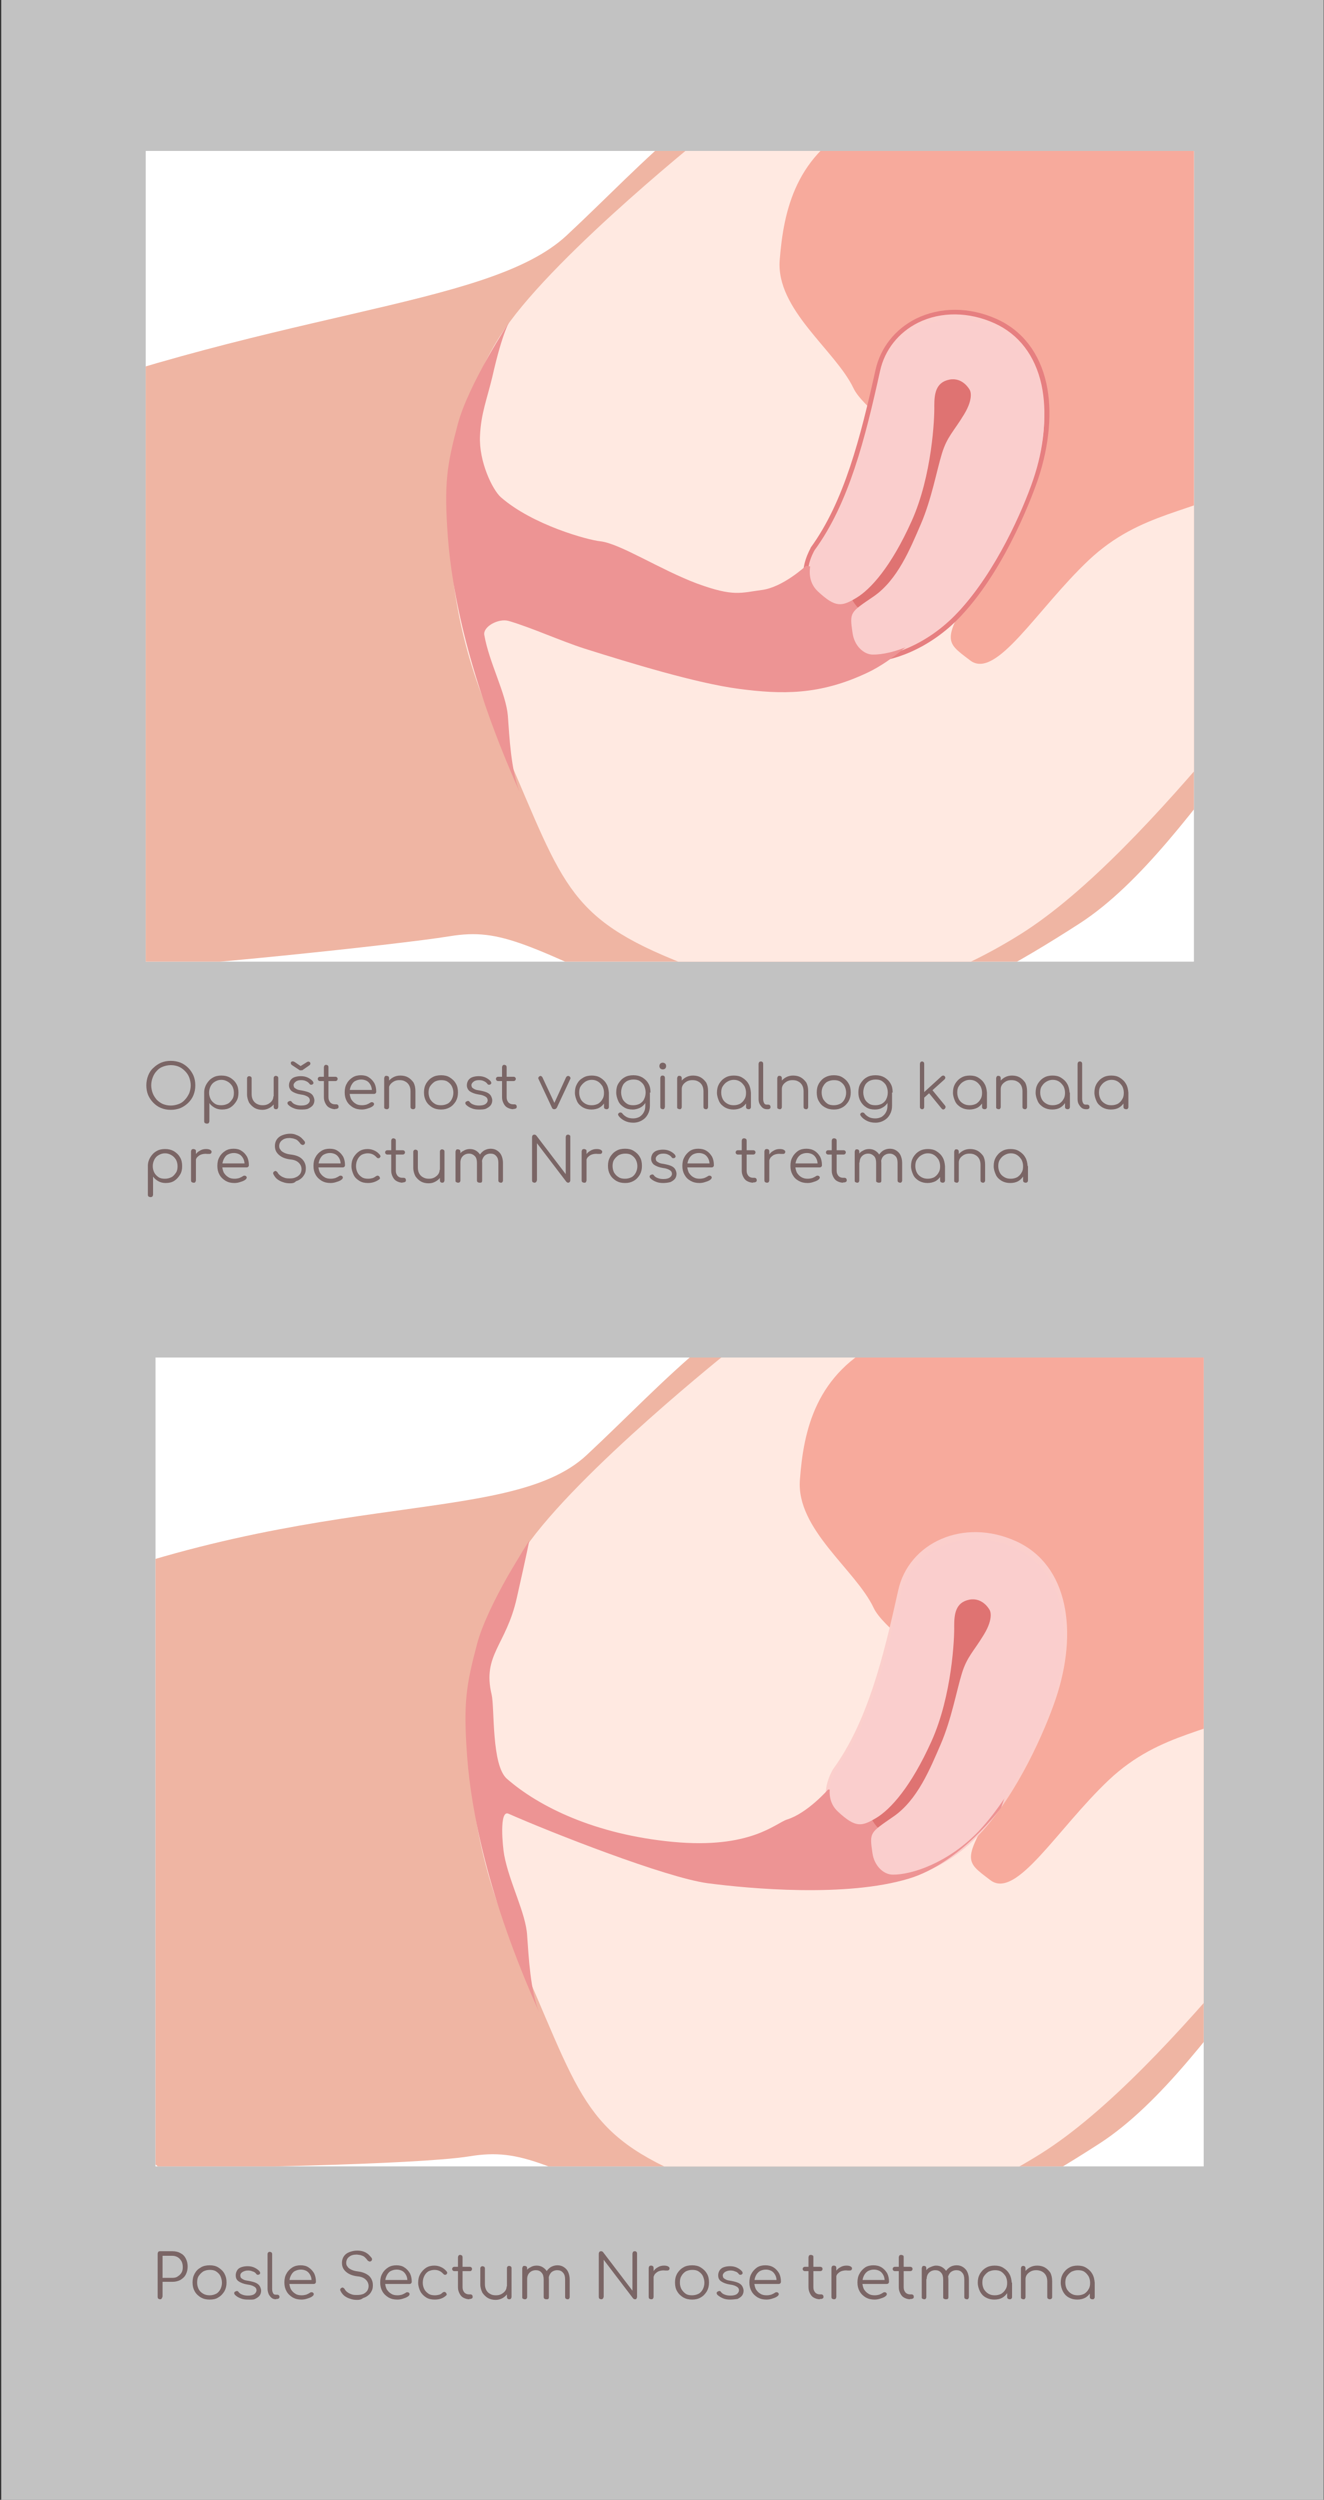 <?xml version="1.0" encoding="utf-8"?>
<!-- Generator: Adobe Illustrator 25.4.1, SVG Export Plug-In . SVG Version: 6.00 Build 0)  -->
<svg version="1.1" id="Layer_1" xmlns="http://www.w3.org/2000/svg" xmlns:xlink="http://www.w3.org/1999/xlink" x="0px" y="0px"
	 viewBox="0 0 432.5 816.5" style="enable-background:new 0 0 432.5 816.5;" xml:space="preserve">
<rect x="0" y="0" width="432.5" height="816.5" fill="#333333" stroke="none"/>
<style type="text/css">
	.st0{opacity:0.7;fill:#FFFFFF;enable-background:new    ;}
	.st1{fill:#FFFFFF;}
	.st2{clip-path:url(#SVGID_00000079452511103456306930000016964495957606507708_);}
	.st3{fill:#EFB5A3;}
	.st4{fill:#FFE9E1;}
	.st5{fill:#F7AA9C;}
	.st6{fill:#FBCFCC;}
	.st7{fill:#ED9494;}
	.st8{fill:#DF7372;}
	.st9{fill:#FACECD;}
	.st10{clip-path:url(#SVGID_00000122002377984790240880000004232583233133282713_);}
	.st11{fill:#F19DCE;}
	.st12{fill:#E67F80;}
	.st13{fill:#7A6565;}
</style>
<rect x="0.4" y="-0.3" class="st0" width="432" height="816.9"/>
<g>
	<g>
		<rect id="SVGID_1_" x="50.8" y="443.4" class="st1" width="342.4" height="264.2"/>
	</g>
	<g>
		<defs>
			<rect id="SVGID_00000178166309328779929430000013825160733346767293_" x="50.8" y="443.4" width="342.4" height="264.2"/>
		</defs>
		<clipPath id="SVGID_00000179632688271895235060000006251668513679645885_">
			<use xlink:href="#SVGID_00000178166309328779929430000013825160733346767293_"  style="overflow:visible;"/>
		</clipPath>
		<g style="clip-path:url(#SVGID_00000179632688271895235060000006251668513679645885_);">
			<path class="st3" d="M470.2,588.3c-38.4,10.7-71,85.9-111,111.8c-40.1,25.9-87,49.5-133.8,28.2s-54.9-26.8-72-24
				s-88.5,4-100.7,3.7S14.9,565.8,2.5,526.8c96.1-42.3,163-27.2,189.1-51.5s47.8-50.6,89.3-66.1s69.8-17.6,110.1-26.6
				s46.4-8.9,46.4-8.9c22.5,57.1,10.4,118.6,9.9,127.3C449.2,564.6,458.4,569.7,470.2,588.3z"/>
			<path class="st4" d="M437.9,378.4c0,0-105.3,19.9-140.2,30.5s-58.5,31.6-58.5,31.6s-50.4,40-67.8,65.3
				c-19.9,28.9-26,79-3.7,128.9c22.3,49.9,21.7,62,58.9,77.2s70,18.7,113.3-8.4S437.1,597,448,590.5s17.6-11.4,17.6-11.4
				s-9.2-5.1-16.2-49.8C442.4,484.7,463.9,441.5,437.9,378.4z"/>
			<path class="st5" d="M442.6,387.6c0,0,6.5,20.6,8.2,47.9s-4.9,55.2-4.1,67s2.1,28.3,2.1,28.3s-16.4,14.6-34.3,25
				c-18,10.3-35.2,9.5-52.3,25.6c-17,16.1-30.2,39.2-38.7,32.7s-9.6-6.1,4-28.2s-36.2-48.3-42.1-60.7c-5.8-12.4-25.4-25.7-24.1-41.9
				c1.2-16.2,5.2-34.7,26.8-45.2c21.6-10.5,48.8-21.9,71.7-25.6S442.6,387.6,442.6,387.6z"/>
			<path class="st6" d="M284.2,606.6c0.6,4.4,3.8,7.2,6.8,7.3c6.3,0.1,18.8-3.9,29-14.8c12.4-13.2,21.4-33.9,24.9-44.3
				c7.3-21.7,4.2-43.6-13-51.4s-35.1,0.5-38.5,16.1c-4.8,21.7-10,42.9-21.3,58.4c0,0-5.6,9.1,0.4,14.7"/>
			<path class="st7" d="M164.7,605.9c-0.5-2.7-1.7-14.9,1.4-13.5c13.8,6.1,51.2,20.8,65,22.7c13.8,1.8,45.3,4.7,65.8-1.5
				c16.9-5.1,30.1-23.1,30.1-23.1s10.3-27.9,10.8-50.5s-6-26.6-6-26.6s-10.3-8.8-17-3.5s-10.1,6-12.9,17.1s-0.4,13-6.3,28.1
				s-8.6,18.3-13.7,24.1s-11.4,5.3-11.4,5.3s-6.7,7.7-13.4,9.8c-3.8,1.2-11.9,9.7-37.3,7.3S176,590.1,165.6,581
				c-5.1-4.4-4-23.2-5-27.5c-3.1-13,4.7-16,8.2-31.5s4.1-18.8,4.1-18.8s-13.6,20.6-17.1,33.9c-3.5,13.3-4.5,19-3.2,36.7
				c1.3,17.5,6.7,45.9,23.5,83.4c-2.9-7.2-3.4-18.2-3.9-25C171.8,624.9,166.4,615,164.7,605.9z"/>
			<path class="st8" d="M322,516.9c0,0-12.5-6.3-15.6,11.3s-0.9,23.5-5.7,33.3c-4.8,9.8-15.1,21.7-17.2,25s2.9,12.4,6.2,12
				c3.2-0.4,13.8-8.1,18.9-19.3s7.1-18.2,9.5-26.3c2.5-8.1,11.1-15.5,10.8-23C328.7,522.4,322,516.9,322,516.9z"/>
			<path class="st9" d="M344,555.2c7.1-21,4.1-42-12.5-49.6c-16.7-7.5-34,0.6-37.4,15.6c-4.7,20.9-9.8,41.4-20.8,56.3
				c0,0-5.4,8.8,0.4,14.2s7.8,4.9,12.5,2.1c4.7-2.8,11.4-10.2,18.1-25.1s7.5-33.8,7.4-37.6c0-3.8,0.4-7.7,4.9-8.6s6.7,3.4,6.7,3.4
				s1.5,2.4-1.9,8s-5.5,7.2-7.2,12.7s-3.4,15-6.9,23.1s-7.6,18.2-15.4,23.6s-7.9,5.1-6.9,12c0.6,4.2,3.7,7,6.6,7
				c6.1,0.1,18.2-3.8,28.2-14.3C331.8,585.2,340.6,565.2,344,555.2z"/>
		</g>
	</g>
</g>
<g>
	<g>
		
			<rect id="SVGID_00000031176115248630809850000005183127326210367391_" x="47.6" y="49.3" class="st1" width="342.4" height="264.8"/>
	</g>
	<g>
		<defs>
			<rect id="SVGID_00000178898398871822417620000008036719874208647824_" x="47.6" y="49.3" width="342.4" height="264.8"/>
		</defs>
		<clipPath id="SVGID_00000010302920088808386010000002365813414158601356_">
			<use xlink:href="#SVGID_00000178898398871822417620000008036719874208647824_"  style="overflow:visible;"/>
		</clipPath>
		<g style="clip-path:url(#SVGID_00000010302920088808386010000002365813414158601356_);">
			<path class="st11" d="M431.7,57.2"/>
			<g>
				<path class="st3" d="M463.7,189.8c-38.4,10.7-71,85.9-111,111.8c-40.1,25.9-87,49.5-133.8,28.2s-54.9-26.8-72-24
					c-17.2,2.8-92.5,10.6-104.7,10.3c-12.2-0.3-27-109.2-49.7-177.5c95.6-38,166.5-37.4,192.6-61.7s47.8-50.6,89.3-66.1
					s69.8-17.6,110.1-26.6s46.4-8.9,46.4-8.9c22.5,57.1,10.4,118.6,9.9,127.3C442.7,166.2,451.9,171.2,463.7,189.8z"/>
				<path class="st4" d="M431.4-20c0,0-105.3,19.9-140.2,30.5s-58.5,31.6-58.5,31.6s-50.4,40-67.8,65.3c-19.9,28.9-26,79-3.7,128.9
					s21.7,62,58.9,77.2s70,18.7,113.3-8.4C376.6,278,430.6,198.5,441.5,192s17.6-11.4,17.6-11.4s-9.2-5.1-16.2-49.7
					S457.3,43.1,431.4-20z"/>
				<path class="st5" d="M436-10.8c0,0,6.5,20.6,8.2,47.9s-4.9,55.2-4.1,67s2.1,28.3,2.1,28.3s-16.4,14.6-34.3,25
					c-18,10.3-35.2,9.5-52.3,25.6c-17,16.1-30.2,39.2-38.7,32.7s-9.6-6.1,4-28.2s-36.2-48.3-42.1-60.7s-25.4-25.7-24.1-41.9
					s5.2-34.7,26.8-45.2c21.6-10.5,48.8-21.9,71.7-25.6S436-10.8,436-10.8z"/>
				<g>
					<path class="st6" d="M277.6,208.2c0.6,4.4,3.8,7.2,6.8,7.3c6.3,0.1,18.8-3.9,29-14.8c12.4-13.2,21.4-33.9,24.9-44.3
						c7.3-21.7,4.2-43.5-13-51.4c-17.2-7.8-35.1,0.5-38.5,16.1c-4.8,21.7-10,42.9-21.3,58.3c0,0-5.6,9.1,0.4,14.7"/>
					<path class="st12" d="M263,191.1c-2.1-5.6,1.8-12,1.8-12.1v-0.1c11-15.1,16.3-36.1,21.2-58.1c1.6-7.2,6.4-13.3,13.2-16.7
						c7.9-3.9,17.5-3.9,26.4,0.1c8.4,3.8,14,11.1,16.2,21c2,9.1,1,20.2-2.7,31.3c-1,2.9-9.8,28.3-25.1,44.6
						c-10.5,11.3-23.5,15.2-29.6,15c-3.1-0.1-6.9-2.9-7.6-7.9l1.5-0.2c0.6,4.1,3.5,6.6,6.1,6.6c5.8,0.1,18.2-3.6,28.4-14.5
						c12.2-13,21.3-33.8,24.7-44c3.7-10.8,4.6-21.7,2.7-30.5c-2.1-9.5-7.4-16.4-15.3-20c-8.4-3.8-17.5-3.9-25-0.2
						c-6.4,3.2-10.9,8.9-12.4,15.7c-4.9,22.2-10.2,43.3-21.4,58.6c-0.3,0.5-5,8.7,0.3,13.7l-1.1,1.1
						C264.2,193.6,263.4,192.4,263,191.1z"/>
				</g>
				<path class="st7" d="M158.2,207.4c-0.5-2.7,4.6-5.5,7.9-4.6c7.3,2.1,16.9,6.5,25,9.1c14.3,4.5,36.4,11.3,50.3,13.1
					c13.8,1.8,26.3,2.2,42.2-5.4c15.9-7.6,33.2-30.3,33.2-30.3s14.1-25.1,14.6-47.7s-6-26.6-6-26.6s-10.3-8.8-17-3.5
					s-10.1,6-12.9,17.1s-0.4,13-6.3,28.1s-8.6,18.3-13.7,24.1s-12.2,4-12.2,4s-7.5,7-14.4,7.9s-9.2,2.3-21.2-2.1
					c-12-4.5-25.2-13.1-31.6-13.8c-4-0.4-22.1-5.3-32.5-14.4c-2.7-2.4-7.2-11.6-6.8-20c0.3-7.3,2.3-12.1,4-19.2
					c3.5-15.5,5.8-18.4,5.8-18.4s-13.6,20.6-17.1,33.9s-4.5,19-3.2,36.7c1.3,17.5,6.7,45.9,23.5,83.4c-2.9-7.2-3.4-18.2-3.9-25
					C165.3,226.5,159.8,216.5,158.2,207.4z"/>
				<path class="st8" d="M315.5,118.4c0,0-12.5-6.3-15.6,11.3s-0.9,23.5-5.7,33.3c-4.8,9.8-15.1,21.6-17.2,25
					c-2.1,3.3,2.9,12.4,6.2,12c3.2-0.4,13.8-8.1,18.9-19.3s7.1-18.2,9.5-26.3c2.5-8.1,11.1-15.5,10.8-23
					C322.2,123.9,315.5,118.4,315.5,118.4z"/>
				<path class="st9" d="M337.5,156.7c7.1-20.9,4.1-42-12.5-49.6c-16.7-7.5-34,0.6-37.4,15.6c-4.7,20.9-9.8,41.4-20.8,56.3
					c0,0-5.4,8.8,0.4,14.2s7.8,4.9,12.5,2.1c4.7-2.8,11.4-10.2,18.1-25.1c6.7-14.9,7.5-33.8,7.4-37.6c0-3.8,0.4-7.7,4.9-8.6
					s6.7,3.4,6.7,3.4s1.5,2.4-1.9,8s-5.5,7.2-7.2,12.7s-3.4,15-6.9,23.1s-7.6,18.2-15.4,23.6c-7.8,5.3-7.9,5.1-6.9,12
					c0.6,4.2,3.7,7,6.6,7c6.1,0.1,18.2-3.8,28.2-14.3C325.3,186.7,334.1,166.7,337.5,156.7z"/>
			</g>
		</g>
	</g>
</g>
<g>
	<g>
		<path class="st13" d="M55.8,362.5c-1.2,0-2.2-0.2-3.2-0.6c-1-0.4-1.8-1-2.5-1.7c-0.7-0.7-1.3-1.6-1.7-2.5c-0.4-1-0.6-2-0.6-3.2
			c0-1.1,0.2-2.2,0.6-3.2c0.4-1,0.9-1.8,1.7-2.5c0.7-0.7,1.6-1.3,2.5-1.7c1-0.4,2-0.6,3.2-0.6c1.1,0,2.2,0.2,3.2,0.6
			c1,0.4,1.8,1,2.5,1.7c0.7,0.7,1.3,1.6,1.7,2.5c0.4,1,0.6,2,0.6,3.2c0,1.2-0.2,2.2-0.6,3.2c-0.4,1-1,1.8-1.7,2.5
			c-0.7,0.7-1.6,1.3-2.5,1.7C58,362.3,56.9,362.5,55.8,362.5z M55.8,361.1c0.9,0,1.8-0.2,2.6-0.5c0.8-0.3,1.5-0.8,2-1.4
			c0.6-0.6,1-1.3,1.4-2.1c0.3-0.8,0.5-1.7,0.5-2.6c0-0.9-0.2-1.8-0.5-2.6c-0.3-0.8-0.8-1.5-1.4-2.1s-1.3-1.1-2-1.4s-1.6-0.5-2.6-0.5
			c-0.9,0-1.8,0.2-2.6,0.5s-1.5,0.8-2,1.4c-0.6,0.6-1,1.3-1.3,2.1c-0.3,0.8-0.5,1.6-0.5,2.6c0,0.9,0.2,1.8,0.5,2.6
			c0.3,0.8,0.8,1.5,1.3,2.1c0.6,0.6,1.3,1.1,2,1.4C54,360.9,54.8,361.1,55.8,361.1z"/>
		<path class="st13" d="M67.5,367c-0.2,0-0.4-0.1-0.6-0.2c-0.1-0.1-0.2-0.3-0.2-0.6v-9.4c0-1,0.3-2,0.8-2.8c0.5-0.8,1.1-1.5,2-2
			c0.8-0.5,1.8-0.7,2.8-0.7c1.1,0,2,0.2,2.9,0.7c0.8,0.5,1.5,1.1,2,2c0.5,0.8,0.7,1.8,0.7,2.9c0,1.1-0.2,2-0.7,2.8
			c-0.5,0.8-1.1,1.5-1.9,2c-0.8,0.5-1.7,0.7-2.8,0.7c-0.9,0-1.7-0.2-2.4-0.6c-0.7-0.4-1.3-0.9-1.7-1.5v5.9c0,0.2-0.1,0.4-0.2,0.6
			C68,367,67.8,367,67.5,367z M72.3,361c0.8,0,1.5-0.2,2.1-0.5s1.1-0.9,1.5-1.5c0.4-0.6,0.5-1.3,0.5-2.1c0-0.8-0.2-1.5-0.5-2.1
			c-0.4-0.6-0.8-1.1-1.5-1.5s-1.3-0.6-2.1-0.6c-0.8,0-1.4,0.2-2.1,0.6s-1.1,0.9-1.4,1.5c-0.3,0.6-0.5,1.3-0.5,2.1
			c0,0.8,0.2,1.5,0.5,2.1c0.3,0.6,0.8,1.1,1.4,1.5S71.5,361,72.3,361z"/>
		<path class="st13" d="M85.7,362.5c-0.9,0-1.8-0.2-2.5-0.6c-0.7-0.4-1.3-1-1.8-1.7c-0.4-0.8-0.7-1.7-0.7-2.8v-5.2
			c0-0.2,0.1-0.4,0.2-0.5c0.1-0.1,0.3-0.2,0.5-0.2c0.2,0,0.4,0.1,0.6,0.2c0.1,0.1,0.2,0.3,0.2,0.5v5.2c0,0.8,0.2,1.5,0.5,2
			c0.3,0.5,0.7,0.9,1.3,1.2s1.1,0.4,1.8,0.4c0.7,0,1.2-0.1,1.8-0.4c0.5-0.3,0.9-0.6,1.2-1c0.3-0.4,0.5-0.9,0.5-1.5h1.1
			c0,0.8-0.3,1.6-0.7,2.2c-0.4,0.7-1,1.2-1.7,1.6C87.3,362.3,86.5,362.5,85.7,362.5z M90.1,362.3c-0.2,0-0.4-0.1-0.5-0.2
			c-0.1-0.1-0.2-0.3-0.2-0.6v-9.4c0-0.2,0.1-0.4,0.2-0.5c0.1-0.1,0.3-0.2,0.5-0.2c0.2,0,0.4,0.1,0.6,0.2c0.1,0.1,0.2,0.3,0.2,0.5
			v9.4c0,0.2-0.1,0.4-0.2,0.6C90.5,362.3,90.3,362.3,90.1,362.3z"/>
		<path class="st13" d="M98.3,362.4c-0.8,0-1.6-0.1-2.3-0.4c-0.8-0.3-1.4-0.7-1.9-1.2c-0.1-0.2-0.2-0.3-0.2-0.5
			c0-0.2,0.1-0.4,0.3-0.5c0.2-0.1,0.4-0.2,0.6-0.2c0.2,0,0.4,0.1,0.5,0.3c0.3,0.4,0.7,0.7,1.3,0.9c0.5,0.2,1.1,0.3,1.8,0.3
			c1,0,1.7-0.2,2.1-0.5c0.4-0.3,0.7-0.7,0.7-1.2c0-0.5-0.2-0.9-0.7-1.2c-0.5-0.3-1.2-0.6-2.2-0.7c-1.3-0.2-2.3-0.6-3-1.1
			c-0.6-0.5-0.9-1.2-0.9-1.9c0-0.7,0.2-1.2,0.5-1.7c0.4-0.5,0.8-0.8,1.4-1s1.3-0.3,2-0.3c0.9,0,1.7,0.2,2.3,0.5
			c0.6,0.3,1.2,0.7,1.6,1.2c0.1,0.2,0.2,0.4,0.2,0.5c0,0.2-0.1,0.3-0.3,0.5c-0.2,0.1-0.3,0.1-0.5,0.1s-0.4-0.1-0.5-0.3
			c-0.3-0.4-0.7-0.7-1.2-0.9c-0.4-0.2-0.9-0.3-1.5-0.3c-0.7,0-1.3,0.1-1.8,0.5c-0.4,0.3-0.7,0.7-0.7,1.1c0,0.3,0.1,0.6,0.2,0.8
			c0.2,0.2,0.5,0.4,0.9,0.6s1,0.3,1.7,0.4c1,0.2,1.8,0.4,2.4,0.7s1,0.7,1.2,1.1s0.4,0.9,0.4,1.4c0,0.6-0.2,1.2-0.5,1.6
			c-0.4,0.5-0.9,0.8-1.5,1.1S99.1,362.4,98.3,362.4z M98.2,349.6c-0.2,0-0.3,0-0.4-0.1l-2.4-1.6c-0.3-0.2-0.4-0.4-0.4-0.7
			c0-0.3,0.1-0.4,0.4-0.5c0.3-0.1,0.5,0,0.9,0.2l1.9,1.3l1.9-1.2c0.4-0.3,0.7-0.3,0.9-0.2c0.2,0.1,0.4,0.3,0.4,0.5
			c0,0.3-0.1,0.5-0.4,0.7l-2.3,1.6C98.5,349.5,98.4,349.6,98.2,349.6z"/>
		<path class="st13" d="M104.5,353.1c-0.2,0-0.4-0.1-0.5-0.2c-0.1-0.1-0.2-0.3-0.2-0.5c0-0.2,0.1-0.4,0.2-0.5
			c0.1-0.1,0.3-0.2,0.5-0.2h5.1c0.2,0,0.4,0.1,0.5,0.2c0.1,0.1,0.2,0.3,0.2,0.5c0,0.2-0.1,0.3-0.2,0.5c-0.1,0.1-0.3,0.2-0.5,0.2
			H104.5z M109.5,362.3c-0.7,0-1.3-0.2-1.9-0.5c-0.6-0.3-1-0.8-1.3-1.4c-0.3-0.6-0.5-1.2-0.5-2v-9.8c0-0.2,0.1-0.4,0.2-0.6
			c0.1-0.1,0.3-0.2,0.5-0.2c0.2,0,0.4,0.1,0.6,0.2c0.1,0.1,0.2,0.3,0.2,0.6v9.8c0,0.7,0.2,1.2,0.6,1.7c0.4,0.4,0.9,0.6,1.5,0.6h0.5
			c0.2,0,0.4,0.1,0.5,0.2c0.1,0.1,0.2,0.3,0.2,0.6s-0.1,0.4-0.2,0.5c-0.2,0.1-0.4,0.2-0.6,0.2H109.5z"/>
		<path class="st13" d="M118.2,362.4c-1.1,0-2-0.2-2.9-0.7c-0.8-0.5-1.5-1.1-2-2s-0.7-1.8-0.7-2.9c0-1.1,0.2-2.1,0.7-2.9
			c0.4-0.8,1.1-1.5,1.9-2c0.8-0.5,1.7-0.7,2.7-0.7c1,0,1.9,0.2,2.6,0.7c0.8,0.5,1.3,1.1,1.8,1.9c0.4,0.8,0.6,1.7,0.6,2.8
			c0,0.2-0.1,0.4-0.2,0.5c-0.1,0.1-0.3,0.2-0.5,0.2h-8.5v-1.3h8.7l-0.9,0.6c0-0.8-0.1-1.5-0.4-2.1c-0.3-0.6-0.7-1.1-1.2-1.4
			s-1.2-0.5-1.9-0.5c-0.8,0-1.4,0.2-2,0.5s-1,0.9-1.3,1.5c-0.3,0.6-0.5,1.4-0.5,2.2c0,0.8,0.2,1.5,0.5,2.2c0.4,0.6,0.8,1.1,1.5,1.5
			c0.6,0.4,1.3,0.5,2.1,0.5c0.5,0,1-0.1,1.4-0.2c0.5-0.2,0.9-0.4,1.2-0.6c0.1-0.1,0.3-0.2,0.5-0.2s0.3,0,0.5,0.1
			c0.2,0.2,0.3,0.3,0.3,0.5c0,0.2-0.1,0.3-0.2,0.5c-0.4,0.4-1,0.7-1.7,0.9C119.5,362.3,118.8,362.4,118.2,362.4z"/>
		<path class="st13" d="M126.3,362.3c-0.2,0-0.4-0.1-0.6-0.2s-0.2-0.3-0.2-0.5v-9.4c0-0.2,0.1-0.4,0.2-0.6s0.3-0.2,0.6-0.2
			c0.2,0,0.4,0.1,0.6,0.2c0.1,0.1,0.2,0.3,0.2,0.6v9.4c0,0.2-0.1,0.4-0.2,0.5C126.7,362.3,126.5,362.3,126.3,362.3z M134.9,362.3
			c-0.2,0-0.4-0.1-0.6-0.2c-0.1-0.1-0.2-0.3-0.2-0.5v-5.2c0-0.8-0.2-1.5-0.5-2c-0.3-0.5-0.7-0.9-1.3-1.2c-0.5-0.3-1.1-0.4-1.8-0.4
			c-0.7,0-1.2,0.1-1.8,0.4c-0.5,0.3-0.9,0.6-1.2,1c-0.3,0.4-0.5,0.9-0.5,1.5H126c0-0.8,0.3-1.6,0.7-2.2c0.4-0.7,1-1.2,1.7-1.6
			c0.7-0.4,1.5-0.6,2.4-0.6c0.9,0,1.8,0.2,2.5,0.6s1.3,1,1.8,1.7c0.4,0.8,0.6,1.7,0.6,2.8v5.2c0,0.2-0.1,0.4-0.2,0.5
			C135.3,362.3,135.1,362.3,134.9,362.3z"/>
		<path class="st13" d="M144.1,362.4c-1.1,0-2-0.2-2.9-0.7c-0.8-0.5-1.5-1.1-2-2s-0.7-1.8-0.7-2.9c0-1.1,0.2-2,0.7-2.9
			c0.5-0.8,1.1-1.5,2-2c0.8-0.5,1.8-0.7,2.9-0.7c1.1,0,2,0.2,2.8,0.7s1.5,1.1,2,2c0.5,0.8,0.7,1.8,0.7,2.9c0,1.1-0.2,2-0.7,2.9
			c-0.5,0.8-1.1,1.5-2,2S145.1,362.4,144.1,362.4z M144.1,361c0.8,0,1.5-0.2,2.1-0.5s1.1-0.9,1.4-1.5c0.3-0.6,0.5-1.3,0.5-2.1
			s-0.2-1.5-0.5-2.1c-0.3-0.6-0.8-1.1-1.4-1.5s-1.3-0.5-2.1-0.5c-0.8,0-1.5,0.2-2.1,0.5c-0.6,0.4-1.1,0.9-1.5,1.5
			c-0.4,0.6-0.5,1.4-0.5,2.1s0.2,1.5,0.5,2.1c0.4,0.6,0.8,1.1,1.5,1.5C142.6,360.9,143.3,361,144.1,361z"/>
		<path class="st13" d="M156.4,362.4c-0.8,0-1.6-0.1-2.3-0.4c-0.8-0.3-1.4-0.7-1.9-1.2c-0.1-0.2-0.2-0.3-0.2-0.5
			c0-0.2,0.1-0.4,0.3-0.5c0.2-0.1,0.4-0.2,0.6-0.2c0.2,0,0.4,0.1,0.5,0.3c0.3,0.4,0.7,0.7,1.3,0.9c0.5,0.2,1.1,0.3,1.8,0.3
			c1,0,1.7-0.2,2.1-0.5c0.4-0.3,0.7-0.7,0.7-1.2c0-0.5-0.2-0.9-0.7-1.2c-0.5-0.3-1.2-0.6-2.2-0.7c-1.3-0.2-2.3-0.6-3-1.1
			c-0.6-0.5-0.9-1.2-0.9-1.9c0-0.7,0.2-1.2,0.5-1.7c0.4-0.5,0.8-0.8,1.4-1s1.3-0.3,2-0.3c0.9,0,1.7,0.2,2.3,0.5
			c0.6,0.3,1.2,0.7,1.6,1.2c0.1,0.2,0.2,0.4,0.2,0.5c0,0.2-0.1,0.3-0.3,0.5c-0.2,0.1-0.3,0.1-0.5,0.1s-0.4-0.1-0.5-0.3
			c-0.3-0.4-0.7-0.7-1.2-0.9c-0.4-0.2-0.9-0.3-1.5-0.3c-0.7,0-1.3,0.1-1.8,0.5c-0.4,0.3-0.7,0.7-0.7,1.1c0,0.3,0.1,0.6,0.2,0.8
			c0.2,0.2,0.5,0.4,0.9,0.6s1,0.3,1.7,0.4c1,0.2,1.8,0.4,2.4,0.7s1,0.7,1.2,1.1s0.4,0.9,0.4,1.4c0,0.6-0.2,1.2-0.5,1.6
			c-0.4,0.5-0.9,0.8-1.5,1.1S157.3,362.4,156.4,362.4z"/>
		<path class="st13" d="M162.7,353.1c-0.2,0-0.4-0.1-0.5-0.2c-0.1-0.1-0.2-0.3-0.2-0.5c0-0.2,0.1-0.4,0.2-0.5
			c0.1-0.1,0.3-0.2,0.5-0.2h5.1c0.2,0,0.4,0.1,0.5,0.2c0.1,0.1,0.2,0.3,0.2,0.5c0,0.2-0.1,0.3-0.2,0.5c-0.1,0.1-0.3,0.2-0.5,0.2
			H162.7z M167.7,362.3c-0.7,0-1.3-0.2-1.9-0.5c-0.6-0.3-1-0.8-1.3-1.4c-0.3-0.6-0.5-1.2-0.5-2v-9.8c0-0.2,0.1-0.4,0.2-0.6
			c0.1-0.1,0.3-0.2,0.5-0.2c0.2,0,0.4,0.1,0.6,0.2c0.1,0.1,0.2,0.3,0.2,0.6v9.8c0,0.7,0.2,1.2,0.6,1.7c0.4,0.4,0.9,0.6,1.5,0.6h0.5
			c0.2,0,0.4,0.1,0.5,0.2c0.1,0.1,0.2,0.3,0.2,0.6s-0.1,0.4-0.2,0.5c-0.2,0.1-0.4,0.2-0.6,0.2H167.7z"/>
		<path class="st13" d="M181,362.3c-0.3,0-0.6-0.2-0.7-0.5l-4.4-9.4c-0.1-0.2-0.1-0.3,0-0.5c0.1-0.2,0.2-0.3,0.4-0.4
			c0.2-0.1,0.4-0.1,0.5,0c0.2,0.1,0.3,0.2,0.4,0.4l4.3,9.2h-0.8l4.2-9.2c0.1-0.2,0.2-0.3,0.4-0.4c0.2-0.1,0.4-0.1,0.6,0
			c0.2,0.1,0.3,0.2,0.4,0.4c0.1,0.2,0.1,0.3,0,0.5l-4.4,9.4C181.6,362.2,181.4,362.3,181,362.3z"/>
		<path class="st13" d="M193.2,362.4c-1,0-1.9-0.2-2.8-0.7c-0.8-0.5-1.5-1.1-1.9-2s-0.7-1.8-0.7-2.8c0-1.1,0.2-2,0.7-2.9
			s1.1-1.5,2-2c0.8-0.5,1.8-0.7,2.8-0.7s2,0.2,2.8,0.7c0.8,0.5,1.5,1.1,2,2c0.5,0.8,0.7,1.8,0.8,2.9l-0.6,0.5c0,1-0.2,1.8-0.7,2.6
			s-1.1,1.4-1.8,1.8S194.1,362.4,193.2,362.4z M193.3,361c0.8,0,1.5-0.2,2.1-0.5c0.6-0.4,1.1-0.9,1.4-1.5c0.4-0.6,0.5-1.3,0.5-2.1
			c0-0.8-0.2-1.5-0.5-2.1c-0.4-0.6-0.8-1.1-1.4-1.5c-0.6-0.4-1.3-0.6-2.1-0.6c-0.8,0-1.4,0.2-2.1,0.6c-0.6,0.4-1.1,0.9-1.5,1.5
			s-0.5,1.3-0.5,2.1c0,0.8,0.2,1.5,0.5,2.1s0.8,1.1,1.5,1.5C191.9,360.9,192.6,361,193.3,361z M198.1,362.3c-0.2,0-0.4-0.1-0.6-0.2
			c-0.1-0.1-0.2-0.3-0.2-0.5v-3.4l0.4-1.6l1.2,0.3v4.7c0,0.2-0.1,0.4-0.2,0.5C198.5,362.3,198.3,362.3,198.1,362.3z"/>
		<path class="st13" d="M206.7,362.4c-1.1,0-2-0.2-2.8-0.7c-0.8-0.5-1.5-1.1-1.9-2s-0.7-1.8-0.7-2.9c0-1.1,0.2-2.1,0.7-2.9
			c0.5-0.8,1.1-1.5,2-2c0.8-0.5,1.8-0.7,2.9-0.7c1.1,0,2,0.2,2.9,0.7c0.8,0.5,1.5,1.1,2,2c0.5,0.8,0.7,1.8,0.7,2.9l-0.9,0.5
			c0,1-0.2,1.9-0.6,2.6c-0.4,0.8-1,1.4-1.7,1.8S207.6,362.4,206.7,362.4z M206.9,366.7c-1.1,0-2-0.2-2.8-0.6s-1.5-0.9-2-1.6
			c-0.1-0.2-0.2-0.3-0.2-0.5c0-0.2,0.1-0.3,0.3-0.5c0.2-0.1,0.4-0.2,0.6-0.1c0.2,0,0.4,0.1,0.5,0.3c0.4,0.5,0.9,0.9,1.5,1.2
			c0.6,0.3,1.3,0.4,2.1,0.4c0.7,0,1.4-0.2,2-0.5c0.6-0.4,1.1-0.9,1.4-1.5c0.4-0.7,0.5-1.4,0.5-2.3v-3l0.6-1.2l0.9,0.2v4.1
			c0,1.1-0.2,2-0.7,2.9s-1.1,1.5-2,2C208.9,366.4,208,366.7,206.9,366.7z M206.9,361c0.8,0,1.5-0.2,2.1-0.5c0.6-0.4,1.1-0.8,1.4-1.5
			c0.3-0.6,0.5-1.3,0.5-2.2c0-0.8-0.2-1.5-0.5-2.2c-0.3-0.6-0.8-1.1-1.4-1.5c-0.6-0.4-1.3-0.5-2.1-0.5s-1.5,0.2-2.1,0.5
			c-0.6,0.4-1.1,0.8-1.4,1.5c-0.3,0.6-0.5,1.4-0.5,2.2c0,0.8,0.2,1.5,0.5,2.2c0.3,0.6,0.8,1.1,1.4,1.5
			C205.4,360.9,206.1,361,206.9,361z"/>
		<path class="st13" d="M216.5,349.3c-0.3,0-0.5-0.1-0.8-0.3c-0.2-0.2-0.3-0.5-0.3-0.8c0-0.3,0.1-0.6,0.3-0.8
			c0.2-0.2,0.5-0.3,0.8-0.3c0.3,0,0.5,0.1,0.8,0.3c0.2,0.2,0.3,0.5,0.3,0.8c0,0.3-0.1,0.6-0.3,0.8
			C217.1,349.2,216.8,349.3,216.5,349.3z M216.5,362.3c-0.2,0-0.4-0.1-0.6-0.2c-0.1-0.1-0.2-0.3-0.2-0.6v-9.4c0-0.2,0.1-0.4,0.2-0.6
			c0.1-0.1,0.3-0.2,0.6-0.2c0.2,0,0.4,0.1,0.5,0.2c0.1,0.1,0.2,0.3,0.2,0.6v9.4c0,0.2-0.1,0.4-0.2,0.6
			C216.9,362.3,216.8,362.3,216.5,362.3z"/>
		<path class="st13" d="M222,362.3c-0.2,0-0.4-0.1-0.6-0.2s-0.2-0.3-0.2-0.5v-9.4c0-0.2,0.1-0.4,0.2-0.6s0.3-0.2,0.6-0.2
			c0.2,0,0.4,0.1,0.5,0.2c0.1,0.1,0.2,0.3,0.2,0.6v9.4c0,0.2-0.1,0.4-0.2,0.5C222.4,362.3,222.2,362.3,222,362.3z M230.6,362.3
			c-0.2,0-0.4-0.1-0.6-0.2c-0.1-0.1-0.2-0.3-0.2-0.5v-5.2c0-0.8-0.2-1.5-0.5-2s-0.7-0.9-1.3-1.2c-0.5-0.3-1.2-0.4-1.8-0.4
			c-0.7,0-1.2,0.1-1.8,0.4c-0.5,0.3-0.9,0.6-1.2,1s-0.5,0.9-0.5,1.5h-1.1c0-0.8,0.3-1.6,0.7-2.2c0.4-0.7,1-1.2,1.7-1.6
			c0.7-0.4,1.5-0.6,2.4-0.6c0.9,0,1.8,0.2,2.5,0.6c0.7,0.4,1.3,1,1.8,1.7c0.4,0.8,0.6,1.7,0.6,2.8v5.2c0,0.2-0.1,0.4-0.2,0.5
			C231,362.3,230.8,362.3,230.6,362.3z"/>
		<path class="st13" d="M239.6,362.4c-1,0-1.9-0.2-2.8-0.7c-0.8-0.5-1.5-1.1-1.9-2s-0.7-1.8-0.7-2.8c0-1.1,0.2-2,0.7-2.9
			c0.5-0.8,1.1-1.5,2-2c0.8-0.5,1.8-0.7,2.8-0.7c1.1,0,2,0.2,2.8,0.7c0.8,0.5,1.5,1.1,2,2c0.5,0.8,0.7,1.8,0.8,2.9l-0.6,0.5
			c0,1-0.2,1.8-0.7,2.6s-1.1,1.4-1.8,1.8C241.4,362.2,240.5,362.4,239.6,362.4z M239.7,361c0.8,0,1.5-0.2,2.1-0.5
			c0.6-0.4,1.1-0.9,1.4-1.5c0.4-0.6,0.5-1.3,0.5-2.1c0-0.8-0.2-1.5-0.5-2.1c-0.4-0.6-0.8-1.1-1.4-1.5c-0.6-0.4-1.3-0.6-2.1-0.6
			c-0.8,0-1.4,0.2-2.1,0.6s-1.1,0.9-1.5,1.5s-0.5,1.3-0.5,2.1c0,0.8,0.2,1.5,0.5,2.1s0.8,1.1,1.5,1.5S239,361,239.7,361z
			 M244.5,362.3c-0.2,0-0.4-0.1-0.6-0.2c-0.1-0.1-0.2-0.3-0.2-0.5v-3.4l0.4-1.6l1.2,0.3v4.7c0,0.2-0.1,0.4-0.2,0.5
			C244.9,362.3,244.7,362.3,244.5,362.3z"/>
		<path class="st13" d="M250.6,362.3c-0.5,0-1-0.1-1.4-0.4c-0.4-0.3-0.7-0.7-1-1.2s-0.4-1.1-0.4-1.8v-11.4c0-0.2,0.1-0.4,0.2-0.6
			c0.1-0.1,0.3-0.2,0.6-0.2c0.2,0,0.4,0.1,0.5,0.2c0.1,0.1,0.2,0.3,0.2,0.6v11.4c0,0.6,0.1,1,0.3,1.4c0.2,0.4,0.5,0.5,0.9,0.5h0.5
			c0.2,0,0.4,0.1,0.5,0.2c0.1,0.1,0.2,0.3,0.2,0.6s-0.1,0.4-0.2,0.5s-0.4,0.2-0.6,0.2H250.6z"/>
		<path class="st13" d="M254.7,362.3c-0.2,0-0.4-0.1-0.6-0.2s-0.2-0.3-0.2-0.5v-9.4c0-0.2,0.1-0.4,0.2-0.6s0.3-0.2,0.6-0.2
			c0.2,0,0.4,0.1,0.5,0.2c0.1,0.1,0.2,0.3,0.2,0.6v9.4c0,0.2-0.1,0.4-0.2,0.5C255.1,362.3,254.9,362.3,254.7,362.3z M263.3,362.3
			c-0.2,0-0.4-0.1-0.6-0.2c-0.1-0.1-0.2-0.3-0.2-0.5v-5.2c0-0.8-0.2-1.5-0.5-2s-0.7-0.9-1.3-1.2c-0.5-0.3-1.2-0.4-1.8-0.4
			c-0.7,0-1.2,0.1-1.8,0.4c-0.5,0.3-0.9,0.6-1.2,1s-0.5,0.9-0.5,1.5h-1.1c0-0.8,0.3-1.6,0.7-2.2c0.4-0.7,1-1.2,1.7-1.6
			c0.7-0.4,1.5-0.6,2.4-0.6c0.9,0,1.8,0.2,2.5,0.6c0.7,0.4,1.3,1,1.8,1.7c0.4,0.8,0.6,1.7,0.6,2.8v5.2c0,0.2-0.1,0.4-0.2,0.5
			C263.7,362.3,263.5,362.3,263.3,362.3z"/>
		<path class="st13" d="M272.4,362.4c-1.1,0-2-0.2-2.9-0.7s-1.5-1.1-2-2c-0.5-0.8-0.7-1.8-0.7-2.9c0-1.1,0.2-2,0.7-2.9
			c0.5-0.8,1.1-1.5,2-2s1.8-0.7,2.9-0.7s2,0.2,2.8,0.7s1.5,1.1,2,2c0.5,0.8,0.7,1.8,0.7,2.9c0,1.1-0.2,2-0.7,2.9
			c-0.5,0.8-1.1,1.5-2,2S273.5,362.4,272.4,362.4z M272.4,361c0.8,0,1.5-0.2,2.1-0.5s1.1-0.9,1.4-1.5c0.3-0.6,0.5-1.3,0.5-2.1
			s-0.2-1.5-0.5-2.1c-0.3-0.6-0.8-1.1-1.4-1.5s-1.3-0.5-2.1-0.5s-1.5,0.2-2.1,0.5s-1.1,0.9-1.4,1.5c-0.4,0.6-0.5,1.4-0.5,2.1
			s0.2,1.5,0.5,2.1c0.4,0.6,0.8,1.1,1.4,1.5S271.7,361,272.4,361z"/>
		<path class="st13" d="M285.8,362.4c-1.1,0-2-0.2-2.8-0.7s-1.4-1.1-1.9-2s-0.7-1.8-0.7-2.9c0-1.1,0.2-2.1,0.7-2.9
			c0.5-0.8,1.1-1.5,2-2c0.8-0.5,1.8-0.7,2.9-0.7c1.1,0,2,0.2,2.9,0.7c0.8,0.5,1.5,1.1,2,2c0.5,0.8,0.7,1.8,0.7,2.9l-0.9,0.5
			c0,1-0.2,1.9-0.6,2.6c-0.4,0.8-1,1.4-1.7,1.8C287.6,362.2,286.8,362.4,285.8,362.4z M286,366.7c-1.1,0-2-0.2-2.8-0.6
			c-0.8-0.4-1.5-0.9-2-1.6c-0.1-0.2-0.2-0.3-0.2-0.5c0-0.2,0.1-0.3,0.3-0.5c0.2-0.1,0.4-0.2,0.6-0.1c0.2,0,0.4,0.1,0.5,0.3
			c0.4,0.5,0.9,0.9,1.5,1.2c0.6,0.3,1.3,0.4,2.1,0.4c0.7,0,1.4-0.2,2-0.5c0.6-0.4,1.1-0.9,1.4-1.5c0.4-0.7,0.5-1.4,0.5-2.3v-3
			l0.6-1.2l0.9,0.2v4.1c0,1.1-0.2,2-0.7,2.9c-0.5,0.9-1.1,1.5-2,2C288,366.4,287.1,366.7,286,366.7z M286,361c0.8,0,1.5-0.2,2.1-0.5
			c0.6-0.4,1.1-0.8,1.4-1.5c0.3-0.6,0.5-1.3,0.5-2.2c0-0.8-0.2-1.5-0.5-2.2c-0.3-0.6-0.8-1.1-1.4-1.5c-0.6-0.4-1.3-0.5-2.1-0.5
			c-0.8,0-1.5,0.2-2.1,0.5c-0.6,0.4-1.1,0.8-1.4,1.5c-0.3,0.6-0.5,1.4-0.5,2.2c0,0.8,0.2,1.5,0.5,2.2c0.3,0.6,0.8,1.1,1.4,1.5
			C284.5,360.9,285.2,361,286,361z"/>
		<path class="st13" d="M301.2,362.3c-0.2,0-0.4-0.1-0.5-0.2s-0.2-0.3-0.2-0.5v-14.1c0-0.2,0.1-0.4,0.2-0.6c0.1-0.1,0.3-0.2,0.5-0.2
			s0.4,0.1,0.5,0.2c0.1,0.1,0.2,0.3,0.2,0.6v14.1c0,0.2-0.1,0.4-0.2,0.5C301.6,362.3,301.4,362.3,301.2,362.3z M301.7,358.7l-0.9-1
			l6.8-6.2c0.2-0.1,0.3-0.2,0.5-0.2c0.2,0,0.3,0.1,0.5,0.2c0.1,0.2,0.2,0.3,0.2,0.5c0,0.2-0.1,0.3-0.2,0.5L301.7,358.7z
			 M308.6,362.2c-0.2,0.1-0.4,0.2-0.5,0.2s-0.3-0.1-0.5-0.3l-4.5-5.5l1.1-1l4.5,5.5c0.1,0.2,0.2,0.3,0.2,0.5
			C308.8,361.9,308.7,362.1,308.6,362.2z"/>
		<path class="st13" d="M316.7,362.4c-1,0-1.9-0.2-2.8-0.7c-0.8-0.5-1.5-1.1-1.9-2s-0.7-1.8-0.7-2.8c0-1.1,0.2-2,0.7-2.9
			c0.5-0.8,1.1-1.5,2-2c0.8-0.5,1.8-0.7,2.8-0.7c1.1,0,2,0.2,2.8,0.7c0.8,0.5,1.5,1.1,2,2c0.5,0.8,0.7,1.8,0.8,2.9l-0.6,0.5
			c0,1-0.2,1.8-0.7,2.6s-1.1,1.4-1.8,1.8C318.5,362.2,317.6,362.4,316.7,362.4z M316.8,361c0.8,0,1.5-0.2,2.1-0.5
			c0.6-0.4,1.1-0.9,1.4-1.5c0.4-0.6,0.5-1.3,0.5-2.1c0-0.8-0.2-1.5-0.5-2.1c-0.4-0.6-0.8-1.1-1.4-1.5c-0.6-0.4-1.3-0.6-2.1-0.6
			c-0.8,0-1.4,0.2-2.1,0.6s-1.1,0.9-1.5,1.5s-0.5,1.3-0.5,2.1c0,0.8,0.2,1.5,0.5,2.1s0.8,1.1,1.5,1.5S316.1,361,316.8,361z
			 M321.6,362.3c-0.2,0-0.4-0.1-0.6-0.2c-0.1-0.1-0.2-0.3-0.2-0.5v-3.4l0.4-1.6l1.2,0.3v4.7c0,0.2-0.1,0.4-0.2,0.5
			C322,362.3,321.8,362.3,321.6,362.3z"/>
		<path class="st13" d="M326.2,362.3c-0.2,0-0.4-0.1-0.6-0.2s-0.2-0.3-0.2-0.5v-9.4c0-0.2,0.1-0.4,0.2-0.6s0.3-0.2,0.6-0.2
			c0.2,0,0.4,0.1,0.5,0.2c0.1,0.1,0.2,0.3,0.2,0.6v9.4c0,0.2-0.1,0.4-0.2,0.5C326.6,362.3,326.4,362.3,326.2,362.3z M334.8,362.3
			c-0.2,0-0.4-0.1-0.6-0.2c-0.1-0.1-0.2-0.3-0.2-0.5v-5.2c0-0.8-0.2-1.5-0.5-2s-0.7-0.9-1.3-1.2c-0.5-0.3-1.2-0.4-1.8-0.4
			c-0.7,0-1.2,0.1-1.8,0.4c-0.5,0.3-0.9,0.6-1.2,1s-0.5,0.9-0.5,1.5h-1.1c0-0.8,0.3-1.6,0.7-2.2c0.4-0.7,1-1.2,1.7-1.6
			c0.7-0.4,1.5-0.6,2.4-0.6c0.9,0,1.8,0.2,2.5,0.6c0.7,0.4,1.3,1,1.8,1.7c0.4,0.8,0.6,1.7,0.6,2.8v5.2c0,0.2-0.1,0.4-0.2,0.5
			C335.1,362.3,335,362.3,334.8,362.3z"/>
		<path class="st13" d="M343.7,362.4c-1,0-1.9-0.2-2.8-0.7c-0.8-0.5-1.5-1.1-1.9-2s-0.7-1.8-0.7-2.8c0-1.1,0.2-2,0.7-2.9
			c0.5-0.8,1.1-1.5,2-2c0.8-0.5,1.8-0.7,2.8-0.7c1.1,0,2,0.2,2.8,0.7c0.8,0.5,1.5,1.1,2,2c0.5,0.8,0.7,1.8,0.8,2.9l-0.6,0.5
			c0,1-0.2,1.8-0.7,2.6s-1.1,1.4-1.8,1.8C345.6,362.2,344.7,362.4,343.7,362.4z M343.9,361c0.8,0,1.5-0.2,2.1-0.5
			c0.6-0.4,1.1-0.9,1.4-1.5c0.4-0.6,0.5-1.3,0.5-2.1c0-0.8-0.2-1.5-0.5-2.1c-0.4-0.6-0.8-1.1-1.4-1.5c-0.6-0.4-1.3-0.6-2.1-0.6
			c-0.8,0-1.4,0.2-2.1,0.6s-1.1,0.9-1.5,1.5s-0.5,1.3-0.5,2.1c0,0.8,0.2,1.5,0.5,2.1s0.8,1.1,1.5,1.5S343.1,361,343.9,361z
			 M348.7,362.3c-0.2,0-0.4-0.1-0.6-0.2c-0.1-0.1-0.2-0.3-0.2-0.5v-3.4l0.4-1.6l1.2,0.3v4.7c0,0.2-0.1,0.4-0.2,0.5
			C349.1,362.3,348.9,362.3,348.7,362.3z"/>
		<path class="st13" d="M354.8,362.3c-0.5,0-1-0.1-1.4-0.4c-0.4-0.3-0.7-0.7-1-1.2s-0.4-1.1-0.4-1.8v-11.4c0-0.2,0.1-0.4,0.2-0.6
			c0.1-0.1,0.3-0.2,0.6-0.2c0.2,0,0.4,0.1,0.5,0.2c0.1,0.1,0.2,0.3,0.2,0.6v11.4c0,0.6,0.1,1,0.3,1.4c0.2,0.4,0.5,0.5,0.9,0.5h0.5
			c0.2,0,0.4,0.1,0.5,0.2c0.1,0.1,0.2,0.3,0.2,0.6s-0.1,0.4-0.2,0.5s-0.4,0.2-0.6,0.2H354.8z"/>
		<path class="st13" d="M362.9,362.4c-1,0-1.9-0.2-2.8-0.7c-0.8-0.5-1.5-1.1-1.9-2s-0.7-1.8-0.7-2.8c0-1.1,0.2-2,0.7-2.9
			c0.5-0.8,1.1-1.5,2-2c0.8-0.5,1.8-0.7,2.8-0.7c1.1,0,2,0.2,2.8,0.7c0.8,0.5,1.5,1.1,2,2c0.5,0.8,0.7,1.8,0.8,2.9l-0.6,0.5
			c0,1-0.2,1.8-0.7,2.6s-1.1,1.4-1.8,1.8C364.8,362.2,363.9,362.4,362.9,362.4z M363.1,361c0.8,0,1.5-0.2,2.1-0.5
			c0.6-0.4,1.1-0.9,1.4-1.5c0.4-0.6,0.5-1.3,0.5-2.1c0-0.8-0.2-1.5-0.5-2.1c-0.4-0.6-0.8-1.1-1.4-1.5c-0.6-0.4-1.3-0.6-2.1-0.6
			c-0.8,0-1.4,0.2-2.1,0.6s-1.1,0.9-1.5,1.5s-0.5,1.3-0.5,2.1c0,0.8,0.2,1.5,0.5,2.1s0.8,1.1,1.5,1.5S362.3,361,363.1,361z
			 M367.8,362.3c-0.2,0-0.4-0.1-0.6-0.2c-0.1-0.1-0.2-0.3-0.2-0.5v-3.4l0.4-1.6l1.2,0.3v4.7c0,0.2-0.1,0.4-0.2,0.5
			C368.3,362.3,368.1,362.3,367.8,362.3z"/>
		<path class="st13" d="M49.1,391c-0.2,0-0.4-0.1-0.6-0.2c-0.1-0.1-0.2-0.3-0.2-0.6v-9.4c0-1,0.3-2,0.8-2.8c0.5-0.8,1.1-1.5,2-2
			c0.8-0.5,1.8-0.7,2.8-0.7c1.1,0,2,0.2,2.9,0.7c0.8,0.5,1.5,1.1,2,2c0.5,0.8,0.7,1.8,0.7,2.9c0,1.1-0.2,2-0.7,2.8
			c-0.5,0.8-1.1,1.5-1.9,2c-0.8,0.5-1.7,0.7-2.8,0.7c-0.9,0-1.7-0.2-2.4-0.6c-0.7-0.4-1.3-0.9-1.7-1.5v5.9c0,0.2-0.1,0.4-0.2,0.6
			C49.5,391,49.4,391,49.1,391z M53.9,385c0.8,0,1.5-0.2,2.1-0.5s1.1-0.9,1.5-1.5c0.4-0.6,0.5-1.3,0.5-2.1c0-0.8-0.2-1.5-0.5-2.1
			c-0.4-0.6-0.8-1.1-1.5-1.5s-1.3-0.6-2.1-0.6c-0.8,0-1.4,0.2-2.1,0.6s-1.1,0.9-1.4,1.5c-0.3,0.6-0.5,1.3-0.5,2.1
			c0,0.8,0.2,1.5,0.5,2.1c0.3,0.6,0.8,1.1,1.4,1.5S53.1,385,53.9,385z"/>
		<path class="st13" d="M63.2,386.3c-0.2,0-0.4-0.1-0.6-0.2c-0.1-0.1-0.2-0.3-0.2-0.6v-9.4c0-0.2,0.1-0.4,0.2-0.6
			c0.1-0.1,0.3-0.2,0.6-0.2c0.2,0,0.4,0.1,0.6,0.2s0.2,0.3,0.2,0.6v9.4c0,0.2-0.1,0.4-0.2,0.6C63.7,386.3,63.5,386.3,63.2,386.3z
			 M63.1,379.6c0-0.8,0.3-1.6,0.6-2.2c0.4-0.7,0.9-1.2,1.5-1.5c0.6-0.4,1.3-0.6,2.1-0.6c0.6,0,1.1,0.1,1.4,0.3
			c0.3,0.2,0.5,0.4,0.4,0.8c-0.1,0.2-0.1,0.3-0.3,0.4c-0.1,0.1-0.3,0.1-0.5,0.1c-0.2,0-0.4,0-0.6,0c-0.7-0.1-1.4,0-2,0.2
			c-0.6,0.2-1,0.6-1.4,1c-0.3,0.5-0.5,1-0.5,1.6H63.1z"/>
		<path class="st13" d="M76.6,386.4c-1.1,0-2-0.2-2.9-0.7c-0.8-0.5-1.5-1.1-2-2s-0.7-1.8-0.7-2.9c0-1.1,0.2-2.1,0.7-2.9
			c0.4-0.8,1.1-1.5,1.9-2c0.8-0.5,1.7-0.7,2.7-0.7c1,0,1.9,0.2,2.6,0.7c0.8,0.5,1.3,1.1,1.8,1.9c0.4,0.8,0.6,1.7,0.6,2.8
			c0,0.2-0.1,0.4-0.2,0.5c-0.1,0.1-0.3,0.2-0.5,0.2h-8.5v-1.3h8.7l-0.9,0.6c0-0.8-0.1-1.5-0.4-2.1c-0.3-0.6-0.7-1.1-1.2-1.4
			s-1.2-0.5-1.9-0.5c-0.8,0-1.4,0.2-2,0.5s-1,0.9-1.3,1.5c-0.3,0.6-0.5,1.4-0.5,2.2c0,0.8,0.2,1.5,0.5,2.2c0.4,0.6,0.8,1.1,1.5,1.5
			c0.6,0.4,1.3,0.5,2.1,0.5c0.5,0,1-0.1,1.4-0.2c0.5-0.2,0.9-0.4,1.2-0.6c0.1-0.1,0.3-0.2,0.5-0.2s0.3,0,0.5,0.1
			c0.2,0.2,0.3,0.3,0.3,0.5c0,0.2-0.1,0.3-0.2,0.5c-0.4,0.4-1,0.7-1.7,0.9C77.9,386.3,77.2,386.4,76.6,386.4z"/>
		<path class="st13" d="M94.8,386.5c-0.9,0-1.6-0.1-2.4-0.4c-0.7-0.2-1.4-0.6-1.9-1s-0.9-1-1.2-1.6c-0.1-0.2-0.1-0.4,0-0.6
			c0.1-0.2,0.3-0.3,0.5-0.4c0.2-0.1,0.4,0,0.5,0.1c0.2,0.1,0.3,0.2,0.4,0.4c0.2,0.4,0.5,0.7,0.9,1s0.8,0.5,1.4,0.7
			c0.5,0.2,1.1,0.2,1.8,0.2c0.7,0,1.3-0.1,1.9-0.4c0.5-0.2,1-0.6,1.3-1c0.3-0.4,0.5-1,0.5-1.6c0-0.8-0.3-1.5-0.9-2.1
			c-0.6-0.6-1.5-1-2.8-1.1c-1.6-0.2-2.8-0.7-3.7-1.5c-0.9-0.8-1.3-1.7-1.3-2.9c0-0.8,0.2-1.5,0.6-2.1c0.4-0.6,1-1.1,1.8-1.4
			c0.8-0.3,1.6-0.5,2.6-0.5c0.7,0,1.4,0.1,2,0.4c0.6,0.2,1.1,0.5,1.6,0.9c0.4,0.4,0.8,0.8,1.1,1.2c0.1,0.2,0.2,0.4,0.1,0.6
			c0,0.2-0.2,0.4-0.4,0.5c-0.2,0.1-0.4,0.1-0.6,0c-0.2-0.1-0.4-0.2-0.5-0.4c-0.2-0.3-0.5-0.6-0.8-0.9c-0.3-0.3-0.7-0.5-1.1-0.6
			c-0.4-0.2-0.9-0.2-1.5-0.3c-1.1,0-1.9,0.2-2.5,0.7c-0.6,0.4-1,1.1-1,1.9c0,0.5,0.1,0.9,0.4,1.2c0.2,0.4,0.6,0.7,1.2,1
			c0.6,0.3,1.3,0.5,2.2,0.6c1.7,0.2,2.9,0.7,3.7,1.5c0.8,0.8,1.2,1.8,1.2,3c0,0.7-0.1,1.4-0.4,1.9s-0.6,1-1.1,1.4
			c-0.5,0.4-1,0.7-1.7,0.9C96.2,386.4,95.5,386.5,94.8,386.5z"/>
		<path class="st13" d="M108,386.4c-1.1,0-2-0.2-2.9-0.7c-0.8-0.5-1.5-1.1-2-2s-0.7-1.8-0.7-2.9c0-1.1,0.2-2.1,0.7-2.9
			c0.4-0.8,1.1-1.5,1.9-2c0.8-0.5,1.7-0.7,2.7-0.7c1,0,1.9,0.2,2.6,0.7c0.8,0.5,1.3,1.1,1.8,1.9c0.4,0.8,0.6,1.7,0.6,2.8
			c0,0.2-0.1,0.4-0.2,0.5c-0.1,0.1-0.3,0.2-0.5,0.2h-8.5v-1.3h8.7l-0.9,0.6c0-0.8-0.1-1.5-0.4-2.1c-0.3-0.6-0.7-1.1-1.2-1.4
			s-1.2-0.5-1.9-0.5c-0.8,0-1.4,0.2-2,0.5s-1,0.9-1.3,1.5c-0.3,0.6-0.5,1.4-0.5,2.2c0,0.8,0.2,1.5,0.5,2.2c0.4,0.6,0.8,1.1,1.5,1.5
			c0.6,0.4,1.3,0.5,2.1,0.5c0.5,0,1-0.1,1.4-0.2c0.5-0.2,0.9-0.4,1.2-0.6c0.1-0.1,0.3-0.2,0.5-0.2s0.3,0,0.5,0.1
			c0.2,0.2,0.3,0.3,0.3,0.5c0,0.2-0.1,0.3-0.2,0.5c-0.4,0.4-1,0.7-1.7,0.9C109.3,386.3,108.6,386.4,108,386.4z"/>
		<path class="st13" d="M120.2,386.4c-1.1,0-2-0.2-2.8-0.7c-0.8-0.5-1.5-1.1-1.9-2s-0.7-1.8-0.7-2.8c0-1.1,0.2-2,0.7-2.9
			c0.5-0.8,1.1-1.5,1.9-2c0.8-0.5,1.7-0.7,2.7-0.7c0.8,0,1.6,0.2,2.2,0.5c0.7,0.3,1.3,0.8,1.8,1.4c0.1,0.2,0.2,0.3,0.2,0.5
			c0,0.2-0.2,0.3-0.3,0.5c-0.1,0.1-0.3,0.1-0.5,0.1c-0.2,0-0.3-0.1-0.5-0.3c-0.8-0.9-1.7-1.3-2.9-1.3c-0.7,0-1.4,0.2-2,0.5
			c-0.6,0.4-1,0.9-1.3,1.5c-0.3,0.6-0.5,1.3-0.5,2.2c0,0.8,0.2,1.5,0.5,2.1c0.3,0.6,0.8,1.1,1.4,1.5c0.6,0.4,1.3,0.5,2.1,0.5
			c0.5,0,1-0.1,1.4-0.2c0.4-0.1,0.8-0.4,1.1-0.6c0.2-0.1,0.3-0.2,0.5-0.2c0.2,0,0.3,0,0.5,0.2c0.2,0.1,0.2,0.3,0.3,0.5
			s0,0.3-0.2,0.5C122.8,386,121.6,386.4,120.2,386.4z"/>
		<path class="st13" d="M126.5,377.1c-0.2,0-0.4-0.1-0.5-0.2c-0.1-0.1-0.2-0.3-0.2-0.5c0-0.2,0.1-0.4,0.2-0.5
			c0.1-0.1,0.3-0.2,0.5-0.2h5.1c0.2,0,0.4,0.1,0.5,0.2c0.1,0.1,0.2,0.3,0.2,0.5c0,0.2-0.1,0.3-0.2,0.5c-0.1,0.1-0.3,0.2-0.5,0.2
			H126.5z M131.5,386.3c-0.7,0-1.3-0.2-1.9-0.5c-0.6-0.3-1-0.8-1.3-1.4c-0.3-0.6-0.5-1.2-0.5-2v-9.8c0-0.2,0.1-0.4,0.2-0.6
			c0.1-0.1,0.3-0.2,0.5-0.2c0.2,0,0.4,0.1,0.6,0.2c0.1,0.1,0.2,0.3,0.2,0.6v9.8c0,0.7,0.2,1.2,0.6,1.7c0.4,0.4,0.9,0.6,1.5,0.6h0.5
			c0.2,0,0.4,0.1,0.5,0.2c0.1,0.1,0.2,0.3,0.2,0.6s-0.1,0.4-0.2,0.5c-0.2,0.1-0.4,0.2-0.6,0.2H131.5z"/>
		<path class="st13" d="M140,386.5c-0.9,0-1.8-0.2-2.5-0.6c-0.7-0.4-1.3-1-1.8-1.7c-0.4-0.8-0.7-1.7-0.7-2.8v-5.2
			c0-0.2,0.1-0.4,0.2-0.5c0.1-0.1,0.3-0.2,0.5-0.2c0.2,0,0.4,0.1,0.6,0.2c0.1,0.1,0.2,0.3,0.2,0.5v5.2c0,0.8,0.2,1.5,0.5,2
			c0.3,0.5,0.7,0.9,1.3,1.2s1.1,0.4,1.8,0.4c0.7,0,1.2-0.1,1.8-0.4c0.5-0.3,0.9-0.6,1.2-1c0.3-0.4,0.5-0.9,0.5-1.5h1.1
			c0,0.8-0.3,1.6-0.7,2.2c-0.4,0.7-1,1.2-1.7,1.6C141.6,386.3,140.9,386.5,140,386.5z M144.4,386.3c-0.2,0-0.4-0.1-0.5-0.2
			c-0.1-0.1-0.2-0.3-0.2-0.6v-9.4c0-0.2,0.1-0.4,0.2-0.5c0.1-0.1,0.3-0.2,0.5-0.2c0.2,0,0.4,0.1,0.6,0.2c0.1,0.1,0.2,0.3,0.2,0.5
			v9.4c0,0.2-0.1,0.4-0.2,0.6C144.8,386.3,144.6,386.3,144.4,386.3z"/>
		<path class="st13" d="M149.6,386.3c-0.2,0-0.4-0.1-0.6-0.2s-0.2-0.3-0.2-0.5v-9.4c0-0.2,0.1-0.4,0.2-0.6s0.3-0.2,0.6-0.2
			c0.2,0,0.4,0.1,0.6,0.2c0.1,0.1,0.2,0.3,0.2,0.6v9.4c0,0.2-0.1,0.4-0.2,0.5C150,386.3,149.8,386.3,149.6,386.3z M156.6,386.3
			c-0.2,0-0.4-0.1-0.6-0.2c-0.1-0.1-0.2-0.3-0.2-0.5v-5.8c0-0.9-0.2-1.7-0.7-2.2s-1.1-0.8-1.9-0.8c-0.8,0-1.5,0.3-2,0.8
			c-0.5,0.5-0.8,1.2-0.8,2.1h-1.1c0-0.9,0.2-1.6,0.6-2.3c0.4-0.7,0.8-1.2,1.5-1.5c0.6-0.4,1.3-0.6,2.1-0.6c0.8,0,1.5,0.2,2.1,0.6
			c0.6,0.4,1.1,0.9,1.4,1.6c0.3,0.7,0.5,1.5,0.5,2.4v5.8c0,0.2-0.1,0.4-0.2,0.5S156.8,386.3,156.6,386.3z M163.6,386.3
			c-0.2,0-0.4-0.1-0.6-0.2c-0.1-0.1-0.2-0.3-0.2-0.5v-5.8c0-0.9-0.2-1.7-0.7-2.2c-0.5-0.6-1.1-0.8-1.9-0.8c-0.8,0-1.5,0.3-2,0.8
			c-0.5,0.6-0.8,1.3-0.8,2.2H156c0-0.9,0.2-1.7,0.6-2.4c0.4-0.7,0.9-1.2,1.5-1.6c0.7-0.4,1.4-0.6,2.2-0.6c0.8,0,1.5,0.2,2.1,0.6
			c0.6,0.4,1.1,0.9,1.4,1.6c0.3,0.7,0.5,1.5,0.5,2.4v5.8c0,0.2-0.1,0.4-0.2,0.5C164,386.3,163.8,386.3,163.6,386.3z"/>
		<path class="st13" d="M174.6,386.3c-0.2,0-0.4-0.1-0.6-0.2c-0.1-0.1-0.2-0.3-0.2-0.6v-14.1c0-0.2,0.1-0.4,0.2-0.6
			c0.1-0.1,0.3-0.2,0.6-0.2c0.2,0,0.4,0.1,0.6,0.3l9.6,12.6v-12.1c0-0.2,0.1-0.4,0.2-0.6c0.1-0.1,0.3-0.2,0.6-0.2
			c0.2,0,0.4,0.1,0.5,0.2c0.2,0.1,0.2,0.3,0.2,0.6v14.1c0,0.2-0.1,0.4-0.2,0.6c-0.2,0.1-0.3,0.2-0.5,0.2c-0.1,0-0.2,0-0.3-0.1
			c-0.1,0-0.2-0.1-0.3-0.2l-9.6-12.6v12c0,0.2-0.1,0.4-0.2,0.6C174.9,386.3,174.8,386.3,174.6,386.3z"/>
		<path class="st13" d="M190.8,386.3c-0.2,0-0.4-0.1-0.6-0.2c-0.1-0.1-0.2-0.3-0.2-0.6v-9.4c0-0.2,0.1-0.4,0.2-0.6
			c0.1-0.1,0.3-0.2,0.6-0.2c0.2,0,0.4,0.1,0.6,0.2s0.2,0.3,0.2,0.6v9.4c0,0.2-0.1,0.4-0.2,0.6C191.3,386.3,191.1,386.3,190.8,386.3z
			 M190.7,379.6c0-0.8,0.3-1.6,0.6-2.2c0.4-0.7,0.9-1.2,1.5-1.5c0.6-0.4,1.3-0.6,2.1-0.6c0.6,0,1.1,0.1,1.4,0.3
			c0.3,0.2,0.5,0.4,0.4,0.8c-0.1,0.2-0.1,0.3-0.3,0.4c-0.1,0.1-0.3,0.1-0.5,0.1c-0.2,0-0.4,0-0.6,0c-0.7-0.1-1.4,0-2,0.2
			c-0.6,0.2-1,0.6-1.4,1c-0.3,0.5-0.5,1-0.5,1.6H190.7z"/>
		<path class="st13" d="M204.2,386.4c-1.1,0-2-0.2-2.9-0.7c-0.8-0.5-1.5-1.1-2-2s-0.7-1.8-0.7-2.9c0-1.1,0.2-2,0.7-2.9
			c0.5-0.8,1.1-1.5,2-2c0.8-0.5,1.8-0.7,2.9-0.7c1.1,0,2,0.2,2.8,0.7s1.5,1.1,2,2c0.5,0.8,0.7,1.8,0.7,2.9c0,1.1-0.2,2-0.7,2.9
			c-0.5,0.8-1.1,1.5-2,2S205.3,386.4,204.2,386.4z M204.2,385c0.8,0,1.5-0.2,2.1-0.5s1.1-0.9,1.4-1.5c0.3-0.6,0.5-1.3,0.5-2.1
			s-0.2-1.5-0.5-2.1c-0.3-0.6-0.8-1.1-1.4-1.5s-1.3-0.5-2.1-0.5c-0.8,0-1.5,0.2-2.1,0.5c-0.6,0.4-1.1,0.9-1.5,1.5
			c-0.4,0.6-0.5,1.4-0.5,2.1s0.2,1.5,0.5,2.1c0.4,0.6,0.8,1.1,1.5,1.5C202.7,384.9,203.4,385,204.2,385z"/>
		<path class="st13" d="M216.6,386.4c-0.8,0-1.6-0.1-2.3-0.4c-0.8-0.3-1.4-0.7-1.9-1.2c-0.1-0.2-0.2-0.3-0.2-0.5
			c0-0.2,0.1-0.4,0.3-0.5c0.2-0.1,0.4-0.2,0.6-0.2c0.2,0,0.4,0.1,0.5,0.3c0.3,0.4,0.7,0.7,1.3,0.9c0.5,0.2,1.1,0.3,1.8,0.3
			c1,0,1.7-0.2,2.1-0.5c0.4-0.3,0.7-0.7,0.7-1.2c0-0.5-0.2-0.9-0.7-1.2c-0.5-0.3-1.2-0.6-2.2-0.7c-1.3-0.2-2.3-0.6-3-1.1
			c-0.6-0.5-0.9-1.2-0.9-1.9c0-0.7,0.2-1.2,0.5-1.7c0.4-0.5,0.8-0.8,1.4-1s1.3-0.3,2-0.3c0.9,0,1.7,0.2,2.3,0.5
			c0.6,0.3,1.2,0.7,1.6,1.2c0.1,0.2,0.2,0.4,0.2,0.5c0,0.2-0.1,0.3-0.3,0.5c-0.2,0.1-0.3,0.1-0.5,0.1s-0.4-0.1-0.5-0.3
			c-0.3-0.4-0.7-0.7-1.2-0.9c-0.4-0.2-0.9-0.3-1.5-0.3c-0.7,0-1.3,0.1-1.8,0.5c-0.4,0.3-0.7,0.7-0.7,1.1c0,0.3,0.1,0.6,0.2,0.8
			c0.2,0.2,0.5,0.4,0.9,0.6s1,0.3,1.7,0.4c1,0.2,1.8,0.4,2.4,0.7c0.6,0.3,1,0.7,1.2,1.1s0.4,0.9,0.4,1.4c0,0.6-0.2,1.2-0.5,1.6
			c-0.4,0.5-0.9,0.8-1.5,1.1C218.2,386.3,217.4,386.4,216.6,386.4z"/>
		<path class="st13" d="M228.5,386.4c-1.1,0-2-0.2-2.9-0.7s-1.5-1.1-2-2s-0.7-1.8-0.7-2.9c0-1.1,0.2-2.1,0.7-2.9
			c0.4-0.8,1.1-1.5,1.8-2c0.8-0.5,1.7-0.7,2.7-0.7c1,0,1.9,0.2,2.7,0.7c0.8,0.5,1.3,1.1,1.8,1.9c0.4,0.8,0.6,1.7,0.6,2.8
			c0,0.2-0.1,0.4-0.2,0.5c-0.1,0.1-0.3,0.2-0.5,0.2H224v-1.3h8.7l-0.9,0.6c0-0.8-0.1-1.5-0.4-2.1s-0.7-1.1-1.2-1.4
			c-0.5-0.3-1.2-0.5-1.9-0.5c-0.8,0-1.4,0.2-2,0.5c-0.6,0.4-1,0.9-1.3,1.5c-0.3,0.6-0.5,1.4-0.5,2.2c0,0.8,0.2,1.5,0.5,2.2
			c0.4,0.6,0.8,1.1,1.5,1.5s1.3,0.5,2.1,0.5c0.5,0,1-0.1,1.4-0.2c0.5-0.2,0.9-0.4,1.2-0.6c0.1-0.1,0.3-0.2,0.5-0.2s0.3,0,0.5,0.1
			c0.2,0.2,0.3,0.3,0.3,0.5s-0.1,0.3-0.2,0.5c-0.4,0.4-1,0.7-1.7,0.9C229.8,386.3,229.1,386.4,228.5,386.4z"/>
		<path class="st13" d="M241,377.1c-0.2,0-0.4-0.1-0.5-0.2c-0.1-0.1-0.2-0.3-0.2-0.5c0-0.2,0.1-0.4,0.2-0.5c0.1-0.1,0.3-0.2,0.5-0.2
			h5.1c0.2,0,0.4,0.1,0.5,0.2c0.1,0.1,0.2,0.3,0.2,0.5c0,0.2-0.1,0.3-0.2,0.5c-0.1,0.1-0.3,0.2-0.5,0.2H241z M246,386.3
			c-0.7,0-1.3-0.2-1.9-0.5c-0.6-0.3-1-0.8-1.3-1.4c-0.3-0.6-0.5-1.2-0.5-2v-9.8c0-0.2,0.1-0.4,0.2-0.6c0.1-0.1,0.3-0.2,0.6-0.2
			c0.2,0,0.4,0.1,0.6,0.2c0.1,0.1,0.2,0.3,0.2,0.6v9.8c0,0.7,0.2,1.2,0.6,1.7c0.4,0.4,0.9,0.6,1.5,0.6h0.5c0.2,0,0.4,0.1,0.5,0.2
			c0.1,0.1,0.2,0.3,0.2,0.6s-0.1,0.4-0.2,0.5c-0.2,0.1-0.4,0.2-0.6,0.2H246z"/>
		<path class="st13" d="M250.5,386.3c-0.2,0-0.4-0.1-0.6-0.2c-0.1-0.1-0.2-0.3-0.2-0.6v-9.4c0-0.2,0.1-0.4,0.2-0.6
			c0.1-0.1,0.3-0.2,0.6-0.2s0.4,0.1,0.6,0.2c0.1,0.1,0.2,0.3,0.2,0.6v9.4c0,0.2-0.1,0.4-0.2,0.6
			C250.9,386.3,250.7,386.3,250.5,386.3z M250.4,379.6c0-0.8,0.3-1.6,0.7-2.2c0.4-0.7,0.9-1.2,1.5-1.5c0.6-0.4,1.3-0.6,2.1-0.6
			c0.6,0,1.1,0.1,1.4,0.3s0.5,0.4,0.4,0.8c-0.1,0.2-0.1,0.3-0.3,0.4c-0.1,0.1-0.3,0.1-0.5,0.1c-0.2,0-0.4,0-0.6,0
			c-0.7-0.1-1.4,0-2,0.2c-0.6,0.2-1,0.6-1.4,1c-0.3,0.5-0.5,1-0.5,1.6H250.4z"/>
		<path class="st13" d="M263.8,386.4c-1.1,0-2-0.2-2.9-0.7s-1.5-1.1-2-2s-0.7-1.8-0.7-2.9c0-1.1,0.2-2.1,0.7-2.9
			c0.4-0.8,1.1-1.5,1.8-2c0.8-0.5,1.7-0.7,2.7-0.7c1,0,1.9,0.2,2.7,0.7c0.8,0.5,1.3,1.1,1.8,1.9c0.4,0.8,0.6,1.7,0.6,2.8
			c0,0.2-0.1,0.4-0.2,0.5c-0.1,0.1-0.3,0.2-0.5,0.2h-8.5v-1.3h8.7l-0.9,0.6c0-0.8-0.1-1.5-0.4-2.1s-0.7-1.1-1.2-1.4
			c-0.5-0.3-1.2-0.5-1.9-0.5c-0.8,0-1.4,0.2-2,0.5c-0.6,0.4-1,0.9-1.3,1.5c-0.3,0.6-0.5,1.4-0.5,2.2c0,0.8,0.2,1.5,0.5,2.2
			c0.4,0.6,0.8,1.1,1.5,1.5s1.3,0.5,2.1,0.5c0.5,0,1-0.1,1.4-0.2c0.5-0.2,0.9-0.4,1.2-0.6c0.1-0.1,0.3-0.2,0.5-0.2s0.3,0,0.5,0.1
			c0.2,0.2,0.3,0.3,0.3,0.5s-0.1,0.3-0.2,0.5c-0.4,0.4-1,0.7-1.7,0.9C265.1,386.3,264.5,386.4,263.8,386.4z"/>
		<path class="st13" d="M270.5,377.1c-0.2,0-0.4-0.1-0.5-0.2c-0.1-0.1-0.2-0.3-0.2-0.5c0-0.2,0.1-0.4,0.2-0.5
			c0.1-0.1,0.3-0.2,0.5-0.2h5.1c0.2,0,0.4,0.1,0.5,0.2c0.1,0.1,0.2,0.3,0.2,0.5c0,0.2-0.1,0.3-0.2,0.5c-0.1,0.1-0.3,0.2-0.5,0.2
			H270.5z M275.4,386.3c-0.7,0-1.3-0.2-1.9-0.5c-0.6-0.3-1-0.8-1.3-1.4c-0.3-0.6-0.5-1.2-0.5-2v-9.8c0-0.2,0.1-0.4,0.2-0.6
			c0.1-0.1,0.3-0.2,0.6-0.2c0.2,0,0.4,0.1,0.6,0.2c0.1,0.1,0.2,0.3,0.2,0.6v9.8c0,0.7,0.2,1.2,0.6,1.7c0.4,0.4,0.9,0.6,1.5,0.6h0.5
			c0.2,0,0.4,0.1,0.5,0.2c0.1,0.1,0.2,0.3,0.2,0.6s-0.1,0.4-0.2,0.5c-0.2,0.1-0.4,0.2-0.6,0.2H275.4z"/>
		<path class="st13" d="M280,386.3c-0.2,0-0.4-0.1-0.6-0.2s-0.2-0.3-0.2-0.5v-9.4c0-0.2,0.1-0.4,0.2-0.6s0.3-0.2,0.6-0.2
			c0.2,0,0.4,0.1,0.5,0.2c0.1,0.1,0.2,0.3,0.2,0.6v9.4c0,0.2-0.1,0.4-0.2,0.5C280.4,386.3,280.2,386.3,280,386.3z M287,386.3
			c-0.2,0-0.4-0.1-0.6-0.2s-0.2-0.3-0.2-0.5v-5.8c0-0.9-0.2-1.7-0.7-2.2s-1.1-0.8-1.9-0.8c-0.8,0-1.5,0.3-2,0.8s-0.8,1.2-0.8,2.1
			h-1.1c0-0.9,0.2-1.6,0.6-2.3c0.4-0.7,0.8-1.2,1.5-1.5c0.6-0.4,1.3-0.6,2.1-0.6c0.8,0,1.5,0.2,2.1,0.6c0.6,0.4,1.1,0.9,1.4,1.6
			c0.3,0.7,0.5,1.5,0.5,2.4v5.8c0,0.2-0.1,0.4-0.2,0.5C287.4,386.3,287.2,386.3,287,386.3z M294,386.3c-0.2,0-0.4-0.1-0.6-0.2
			c-0.1-0.1-0.2-0.3-0.2-0.5v-5.8c0-0.9-0.2-1.7-0.7-2.2s-1.1-0.8-1.9-0.8c-0.8,0-1.5,0.3-2,0.8s-0.8,1.3-0.8,2.2h-1.4
			c0-0.9,0.2-1.7,0.6-2.4c0.4-0.7,0.9-1.2,1.5-1.6c0.7-0.4,1.4-0.6,2.2-0.6c0.8,0,1.5,0.2,2.1,0.6c0.6,0.4,1.1,0.9,1.4,1.6
			c0.3,0.7,0.5,1.5,0.5,2.4v5.8c0,0.2-0.1,0.4-0.2,0.5C294.4,386.3,294.2,386.3,294,386.3z"/>
		<path class="st13" d="M303,386.4c-1,0-1.9-0.2-2.8-0.7c-0.8-0.5-1.5-1.1-1.9-2s-0.7-1.8-0.7-2.8c0-1.1,0.2-2,0.7-2.9
			c0.5-0.8,1.1-1.5,2-2c0.8-0.5,1.8-0.7,2.8-0.7c1.1,0,2,0.2,2.8,0.7c0.8,0.5,1.5,1.1,2,2c0.5,0.8,0.7,1.8,0.8,2.9l-0.6,0.5
			c0,1-0.2,1.8-0.7,2.6s-1.1,1.4-1.8,1.8C304.8,386.2,303.9,386.4,303,386.4z M303.1,385c0.8,0,1.5-0.2,2.1-0.5
			c0.6-0.4,1.1-0.9,1.4-1.5c0.4-0.6,0.5-1.3,0.5-2.1c0-0.8-0.2-1.5-0.5-2.1c-0.4-0.6-0.8-1.1-1.4-1.5c-0.6-0.4-1.3-0.6-2.1-0.6
			c-0.8,0-1.4,0.2-2.1,0.6s-1.1,0.9-1.5,1.5s-0.5,1.3-0.5,2.1c0,0.8,0.2,1.5,0.5,2.1s0.8,1.1,1.5,1.5S302.4,385,303.1,385z
			 M307.9,386.3c-0.2,0-0.4-0.1-0.6-0.2c-0.1-0.1-0.2-0.3-0.2-0.5v-3.4l0.4-1.6l1.2,0.3v4.7c0,0.2-0.1,0.4-0.2,0.5
			C308.3,386.3,308.1,386.3,307.9,386.3z"/>
		<path class="st13" d="M312.5,386.3c-0.2,0-0.4-0.1-0.6-0.2s-0.2-0.3-0.2-0.5v-9.4c0-0.2,0.1-0.4,0.2-0.6s0.3-0.2,0.6-0.2
			c0.2,0,0.4,0.1,0.5,0.2c0.1,0.1,0.2,0.3,0.2,0.6v9.4c0,0.2-0.1,0.4-0.2,0.5C312.9,386.3,312.7,386.3,312.5,386.3z M321.1,386.3
			c-0.2,0-0.4-0.1-0.6-0.2c-0.1-0.1-0.2-0.3-0.2-0.5v-5.2c0-0.8-0.2-1.5-0.5-2s-0.7-0.9-1.3-1.2c-0.5-0.3-1.2-0.4-1.8-0.4
			c-0.7,0-1.2,0.1-1.8,0.4c-0.5,0.3-0.9,0.6-1.2,1s-0.5,0.9-0.5,1.5h-1.1c0-0.8,0.3-1.6,0.7-2.2c0.4-0.7,1-1.2,1.7-1.6
			c0.7-0.4,1.5-0.6,2.4-0.6c0.9,0,1.8,0.2,2.5,0.6c0.7,0.4,1.3,1,1.8,1.7c0.4,0.8,0.6,1.7,0.6,2.8v5.2c0,0.2-0.1,0.4-0.2,0.5
			C321.4,386.3,321.3,386.3,321.1,386.3z"/>
		<path class="st13" d="M330,386.4c-1,0-1.9-0.2-2.8-0.7c-0.8-0.5-1.5-1.1-1.9-2s-0.7-1.8-0.7-2.8c0-1.1,0.2-2,0.7-2.9
			c0.5-0.8,1.1-1.5,2-2c0.8-0.5,1.8-0.7,2.8-0.7c1.1,0,2,0.2,2.8,0.7c0.8,0.5,1.5,1.1,2,2c0.5,0.8,0.7,1.8,0.8,2.9l-0.6,0.5
			c0,1-0.2,1.8-0.7,2.6s-1.1,1.4-1.8,1.8C331.9,386.2,331,386.4,330,386.4z M330.2,385c0.8,0,1.5-0.2,2.1-0.5
			c0.6-0.4,1.1-0.9,1.4-1.5c0.4-0.6,0.5-1.3,0.5-2.1c0-0.8-0.2-1.5-0.5-2.1c-0.4-0.6-0.8-1.1-1.4-1.5c-0.6-0.4-1.3-0.6-2.1-0.6
			c-0.8,0-1.4,0.2-2.1,0.6s-1.1,0.9-1.5,1.5s-0.5,1.3-0.5,2.1c0,0.8,0.2,1.5,0.5,2.1s0.8,1.1,1.5,1.5S329.4,385,330.2,385z
			 M335,386.3c-0.2,0-0.4-0.1-0.6-0.2c-0.1-0.1-0.2-0.3-0.2-0.5v-3.4l0.4-1.6l1.2,0.3v4.7c0,0.2-0.1,0.4-0.2,0.5
			C335.4,386.3,335.2,386.3,335,386.3z"/>
	</g>
</g>
<g>
	<g>
		<path class="st13" d="M52.3,751c-0.2,0-0.4-0.1-0.6-0.2c-0.1-0.1-0.2-0.3-0.2-0.6v-14.1c0-0.2,0.1-0.4,0.2-0.6
			c0.1-0.1,0.3-0.2,0.6-0.2h4c1,0,1.9,0.2,2.6,0.6c0.8,0.4,1.4,1,1.8,1.8s0.6,1.6,0.6,2.6c0,1-0.2,1.8-0.6,2.6s-1,1.3-1.8,1.8
			c-0.8,0.4-1.6,0.6-2.6,0.6h-3.2v4.7c0,0.2-0.1,0.4-0.2,0.6C52.7,751,52.5,751,52.3,751z M53.1,744h3.2c0.7,0,1.3-0.1,1.8-0.5
			c0.5-0.3,0.9-0.7,1.2-1.2c0.3-0.5,0.4-1.1,0.4-1.8c0-0.7-0.1-1.3-0.4-1.9c-0.3-0.5-0.7-1-1.2-1.3s-1.1-0.5-1.8-0.5h-3.2V744z"/>
		<path class="st13" d="M68.5,751.1c-1.1,0-2-0.2-2.9-0.7c-0.8-0.5-1.5-1.1-2-2s-0.7-1.8-0.7-2.9c0-1.1,0.2-2,0.7-2.9s1.1-1.5,2-2
			c0.8-0.5,1.8-0.7,2.9-0.7c1.1,0,2,0.2,2.8,0.7c0.8,0.5,1.5,1.1,2,2s0.7,1.8,0.7,2.9c0,1.1-0.2,2-0.7,2.9c-0.5,0.8-1.1,1.5-2,2
			C70.6,750.9,69.6,751.1,68.5,751.1z M68.5,749.7c0.8,0,1.5-0.2,2.1-0.5s1.1-0.9,1.4-1.5s0.5-1.3,0.5-2.1c0-0.8-0.2-1.5-0.5-2.2
			c-0.3-0.6-0.8-1.1-1.4-1.5c-0.6-0.4-1.3-0.5-2.1-0.5c-0.8,0-1.5,0.2-2.1,0.5c-0.6,0.4-1.1,0.9-1.5,1.5c-0.4,0.6-0.5,1.3-0.5,2.2
			c0,0.8,0.2,1.5,0.5,2.1s0.8,1.1,1.5,1.5C67.1,749.6,67.8,749.7,68.5,749.7z"/>
		<path class="st13" d="M80.9,751.1c-0.8,0-1.6-0.1-2.3-0.4c-0.8-0.3-1.4-0.7-1.9-1.2c-0.1-0.2-0.2-0.3-0.2-0.5s0.1-0.4,0.3-0.5
			c0.2-0.1,0.4-0.2,0.6-0.2c0.2,0,0.4,0.1,0.5,0.3c0.3,0.4,0.7,0.7,1.3,0.9c0.5,0.2,1.1,0.3,1.8,0.3c1,0,1.7-0.2,2.1-0.5
			s0.7-0.8,0.7-1.2c0-0.5-0.2-0.9-0.7-1.2c-0.5-0.3-1.2-0.6-2.2-0.7c-1.3-0.2-2.3-0.6-3-1.1s-0.9-1.2-0.9-1.9c0-0.7,0.2-1.2,0.5-1.7
			s0.8-0.8,1.4-1c0.6-0.2,1.3-0.3,2-0.3c0.9,0,1.7,0.2,2.3,0.5c0.6,0.3,1.2,0.7,1.6,1.2c0.1,0.2,0.2,0.4,0.2,0.5
			c0,0.2-0.1,0.3-0.3,0.5c-0.2,0.1-0.3,0.1-0.5,0.1s-0.4-0.1-0.5-0.3c-0.3-0.4-0.7-0.7-1.2-0.8c-0.4-0.2-0.9-0.3-1.5-0.3
			c-0.7,0-1.3,0.2-1.8,0.5s-0.7,0.7-0.7,1.1c0,0.3,0.1,0.6,0.2,0.8c0.2,0.2,0.5,0.4,0.9,0.6c0.4,0.2,1,0.3,1.7,0.4
			c1,0.2,1.8,0.4,2.4,0.7s1,0.7,1.2,1.1s0.4,0.9,0.4,1.4c0,0.6-0.2,1.2-0.5,1.6c-0.4,0.5-0.9,0.8-1.5,1.1S81.8,751.1,80.9,751.1z"/>
		<path class="st13" d="M90.2,751c-0.5,0-1-0.1-1.4-0.4c-0.4-0.3-0.7-0.7-1-1.2c-0.2-0.5-0.4-1.1-0.4-1.8v-11.4
			c0-0.2,0.1-0.4,0.2-0.5c0.1-0.1,0.3-0.2,0.5-0.2s0.4,0.1,0.6,0.2c0.1,0.1,0.2,0.3,0.2,0.5v11.4c0,0.6,0.1,1,0.3,1.4
			c0.2,0.4,0.5,0.5,0.9,0.5h0.5c0.2,0,0.4,0.1,0.5,0.2c0.1,0.1,0.2,0.3,0.2,0.5s-0.1,0.4-0.2,0.5s-0.4,0.2-0.6,0.2H90.2z"/>
		<path class="st13" d="M98.5,751.1c-1.1,0-2-0.2-2.9-0.7c-0.8-0.5-1.5-1.1-2-2s-0.7-1.8-0.7-2.9c0-1.1,0.2-2.1,0.7-2.9
			c0.4-0.8,1.1-1.5,1.9-2c0.8-0.5,1.7-0.7,2.7-0.7c1,0,1.9,0.2,2.6,0.7c0.8,0.5,1.3,1.1,1.8,1.9c0.4,0.8,0.6,1.7,0.6,2.8
			c0,0.2-0.1,0.4-0.2,0.5s-0.3,0.2-0.5,0.2H94v-1.3h8.7l-0.9,0.6c0-0.8-0.1-1.5-0.4-2.1c-0.3-0.6-0.7-1.1-1.2-1.4s-1.2-0.5-1.9-0.5
			c-0.8,0-1.4,0.2-2,0.5s-1,0.9-1.3,1.5c-0.3,0.6-0.5,1.4-0.5,2.2c0,0.8,0.2,1.5,0.5,2.2c0.4,0.6,0.8,1.1,1.5,1.5
			c0.6,0.4,1.3,0.5,2.1,0.5c0.5,0,1-0.1,1.4-0.2c0.5-0.2,0.9-0.4,1.2-0.6c0.1-0.1,0.3-0.2,0.5-0.2s0.3,0,0.5,0.1
			c0.2,0.2,0.3,0.3,0.3,0.5c0,0.2-0.1,0.3-0.2,0.5c-0.4,0.4-1,0.7-1.7,0.9C99.8,751,99.1,751.1,98.5,751.1z"/>
		<path class="st13" d="M116.7,751.2c-0.9,0-1.6-0.1-2.4-0.4c-0.7-0.2-1.4-0.6-1.9-1s-0.9-1-1.2-1.6c-0.1-0.2-0.1-0.4,0-0.6
			c0.1-0.2,0.3-0.3,0.5-0.4c0.2-0.1,0.4,0,0.5,0.1c0.2,0.1,0.3,0.2,0.4,0.4c0.2,0.4,0.5,0.7,0.9,1c0.4,0.3,0.8,0.5,1.4,0.7
			c0.5,0.2,1.1,0.2,1.8,0.2c0.7,0,1.3-0.1,1.9-0.3c0.5-0.2,1-0.6,1.3-1c0.3-0.4,0.5-1,0.5-1.6c0-0.8-0.3-1.5-0.9-2.1
			c-0.6-0.6-1.5-1-2.8-1.1c-1.6-0.2-2.8-0.7-3.7-1.5s-1.3-1.7-1.3-2.9c0-0.8,0.2-1.5,0.6-2.1s1-1.1,1.8-1.4c0.8-0.3,1.6-0.5,2.6-0.5
			c0.7,0,1.4,0.1,2,0.3c0.6,0.2,1.1,0.5,1.6,0.9c0.4,0.4,0.8,0.8,1.1,1.2c0.1,0.2,0.2,0.4,0.1,0.6c0,0.2-0.2,0.4-0.4,0.5
			c-0.2,0.1-0.4,0.1-0.6,0c-0.2-0.1-0.4-0.2-0.5-0.4c-0.2-0.3-0.5-0.6-0.8-0.9c-0.3-0.3-0.7-0.5-1.1-0.6c-0.4-0.2-0.9-0.2-1.5-0.3
			c-1.1,0-1.9,0.2-2.5,0.7c-0.6,0.4-1,1.1-1,2c0,0.5,0.1,0.9,0.4,1.2c0.2,0.4,0.6,0.7,1.2,1c0.6,0.3,1.3,0.5,2.2,0.6
			c1.7,0.2,2.9,0.8,3.7,1.5c0.8,0.8,1.2,1.8,1.2,3c0,0.7-0.1,1.4-0.4,1.9c-0.3,0.6-0.6,1-1.1,1.4s-1,0.7-1.7,0.9
			C118,751.1,117.4,751.2,116.7,751.2z"/>
		<path class="st13" d="M129.8,751.1c-1.1,0-2-0.2-2.9-0.7c-0.8-0.5-1.5-1.1-2-2s-0.7-1.8-0.7-2.9c0-1.1,0.2-2.1,0.7-2.9
			c0.4-0.8,1.1-1.5,1.9-2c0.8-0.5,1.7-0.7,2.7-0.7c1,0,1.9,0.2,2.6,0.7c0.8,0.5,1.3,1.1,1.8,1.9c0.4,0.8,0.6,1.7,0.6,2.8
			c0,0.2-0.1,0.4-0.2,0.5s-0.3,0.2-0.5,0.2h-8.5v-1.3h8.7l-0.9,0.6c0-0.8-0.1-1.5-0.4-2.1c-0.3-0.6-0.7-1.1-1.2-1.4
			s-1.2-0.5-1.9-0.5c-0.8,0-1.4,0.2-2,0.5s-1,0.9-1.3,1.5c-0.3,0.6-0.5,1.4-0.5,2.2c0,0.8,0.2,1.5,0.5,2.2c0.4,0.6,0.8,1.1,1.5,1.5
			c0.6,0.4,1.3,0.5,2.1,0.5c0.5,0,1-0.1,1.4-0.2c0.5-0.2,0.9-0.4,1.2-0.6c0.1-0.1,0.3-0.2,0.5-0.2s0.3,0,0.5,0.1
			c0.2,0.2,0.3,0.3,0.3,0.5c0,0.2-0.1,0.3-0.2,0.5c-0.4,0.4-1,0.7-1.7,0.9C131.1,751,130.5,751.1,129.8,751.1z"/>
		<path class="st13" d="M142,751.1c-1.1,0-2-0.2-2.8-0.7s-1.5-1.2-1.9-2s-0.7-1.8-0.7-2.8c0-1.1,0.2-2,0.7-2.9
			c0.5-0.8,1.1-1.5,1.9-2c0.8-0.5,1.7-0.7,2.7-0.7c0.8,0,1.6,0.2,2.2,0.5c0.7,0.3,1.3,0.8,1.8,1.4c0.1,0.2,0.2,0.3,0.2,0.5
			c0,0.2-0.2,0.3-0.3,0.5c-0.1,0.1-0.3,0.1-0.5,0.1c-0.2,0-0.3-0.1-0.5-0.3c-0.8-0.9-1.7-1.3-2.9-1.3c-0.7,0-1.4,0.2-2,0.5
			c-0.6,0.4-1,0.9-1.3,1.5c-0.3,0.6-0.5,1.3-0.5,2.2c0,0.8,0.2,1.5,0.5,2.1c0.3,0.6,0.8,1.1,1.4,1.5c0.6,0.4,1.3,0.5,2.1,0.5
			c0.5,0,1-0.1,1.4-0.2c0.4-0.1,0.8-0.4,1.1-0.7c0.2-0.1,0.3-0.2,0.5-0.2c0.2,0,0.3,0,0.5,0.2c0.2,0.1,0.2,0.3,0.3,0.5
			s0,0.3-0.2,0.5C144.7,750.7,143.5,751.1,142,751.1z"/>
		<path class="st13" d="M148.4,741.8c-0.2,0-0.4-0.1-0.5-0.2c-0.1-0.1-0.2-0.3-0.2-0.5c0-0.2,0.1-0.4,0.2-0.5
			c0.1-0.1,0.3-0.2,0.5-0.2h5.1c0.2,0,0.4,0.1,0.5,0.2s0.2,0.3,0.2,0.5c0,0.2-0.1,0.3-0.2,0.5s-0.3,0.2-0.5,0.2H148.4z M153.3,751
			c-0.7,0-1.3-0.2-1.9-0.5s-1-0.8-1.3-1.4c-0.3-0.6-0.5-1.2-0.5-2v-9.8c0-0.2,0.1-0.4,0.2-0.6c0.1-0.1,0.3-0.2,0.5-0.2
			c0.2,0,0.4,0.1,0.6,0.2c0.1,0.1,0.2,0.3,0.2,0.6v9.8c0,0.7,0.2,1.2,0.6,1.7c0.4,0.4,0.9,0.6,1.5,0.6h0.5c0.2,0,0.4,0.1,0.5,0.2
			c0.1,0.1,0.2,0.3,0.2,0.6s-0.1,0.4-0.2,0.5c-0.2,0.1-0.4,0.2-0.6,0.2H153.3z"/>
		<path class="st13" d="M161.9,751.2c-0.9,0-1.8-0.2-2.5-0.6s-1.3-1-1.8-1.7c-0.4-0.8-0.7-1.7-0.7-2.8v-5.2c0-0.2,0.1-0.4,0.2-0.5
			c0.1-0.1,0.3-0.2,0.5-0.2c0.2,0,0.4,0.1,0.6,0.2c0.1,0.1,0.2,0.3,0.2,0.5v5.2c0,0.8,0.2,1.5,0.5,2c0.3,0.5,0.7,0.9,1.3,1.2
			c0.5,0.3,1.1,0.4,1.8,0.4c0.7,0,1.2-0.1,1.8-0.4c0.5-0.3,0.9-0.6,1.2-1c0.3-0.4,0.5-0.9,0.5-1.5h1.1c0,0.8-0.3,1.6-0.7,2.2
			s-1,1.2-1.7,1.6S162.7,751.2,161.9,751.2z M166.3,751c-0.2,0-0.4-0.1-0.5-0.2c-0.1-0.1-0.2-0.3-0.2-0.6v-9.4
			c0-0.2,0.1-0.4,0.2-0.5c0.1-0.1,0.3-0.2,0.5-0.2c0.2,0,0.4,0.1,0.6,0.2c0.1,0.1,0.2,0.3,0.2,0.5v9.4c0,0.2-0.1,0.4-0.2,0.6
			C166.7,751,166.5,751,166.3,751z"/>
		<path class="st13" d="M171.4,751c-0.2,0-0.4-0.1-0.6-0.2s-0.2-0.3-0.2-0.5v-9.4c0-0.2,0.1-0.4,0.2-0.6s0.3-0.2,0.6-0.2
			c0.2,0,0.4,0.1,0.6,0.2c0.1,0.1,0.2,0.3,0.2,0.6v9.4c0,0.2-0.1,0.4-0.2,0.5C171.8,751,171.7,751,171.4,751z M178.4,751
			c-0.2,0-0.4-0.1-0.6-0.2c-0.1-0.1-0.2-0.3-0.2-0.5v-5.8c0-0.9-0.2-1.7-0.7-2.2c-0.5-0.6-1.1-0.8-1.9-0.8c-0.8,0-1.5,0.3-2,0.8
			c-0.5,0.5-0.8,1.2-0.8,2.1h-1.1c0-0.9,0.2-1.6,0.6-2.3s0.8-1.2,1.5-1.5c0.6-0.4,1.3-0.6,2.1-0.6c0.8,0,1.5,0.2,2.1,0.6
			c0.6,0.4,1.1,0.9,1.4,1.6s0.5,1.5,0.5,2.4v5.8c0,0.2-0.1,0.4-0.2,0.5S178.7,751,178.4,751z M185.4,751c-0.2,0-0.4-0.1-0.6-0.2
			c-0.1-0.1-0.2-0.3-0.2-0.5v-5.8c0-0.9-0.2-1.7-0.7-2.2c-0.5-0.6-1.1-0.8-1.9-0.8c-0.8,0-1.5,0.3-2,0.8c-0.5,0.6-0.8,1.3-0.8,2.2
			h-1.4c0-0.9,0.2-1.7,0.6-2.4c0.4-0.7,0.9-1.2,1.5-1.6c0.7-0.4,1.4-0.6,2.2-0.6c0.8,0,1.5,0.2,2.1,0.6c0.6,0.4,1.1,0.9,1.4,1.6
			c0.3,0.7,0.5,1.5,0.5,2.4v5.8c0,0.2-0.1,0.4-0.2,0.5C185.8,751,185.6,751,185.4,751z"/>
		<path class="st13" d="M196.4,751c-0.2,0-0.4-0.1-0.6-0.2c-0.1-0.1-0.2-0.3-0.2-0.6v-14.1c0-0.2,0.1-0.4,0.2-0.6
			c0.1-0.1,0.3-0.2,0.6-0.2c0.2,0,0.4,0.1,0.6,0.3l9.6,12.6v-12.1c0-0.2,0.1-0.4,0.2-0.6c0.1-0.1,0.3-0.2,0.6-0.2
			c0.2,0,0.4,0.1,0.5,0.2s0.2,0.3,0.2,0.6v14.1c0,0.2-0.1,0.4-0.2,0.6s-0.3,0.2-0.5,0.2c-0.1,0-0.2,0-0.3-0.1
			c-0.1,0-0.2-0.1-0.3-0.2l-9.6-12.6v12c0,0.2-0.1,0.4-0.2,0.6S196.6,751,196.4,751z"/>
		<path class="st13" d="M212.7,751c-0.2,0-0.4-0.1-0.6-0.2c-0.1-0.1-0.2-0.3-0.2-0.6v-9.4c0-0.2,0.1-0.4,0.2-0.6
			c0.1-0.1,0.3-0.2,0.6-0.2s0.4,0.1,0.6,0.2c0.1,0.1,0.2,0.3,0.2,0.6v9.4c0,0.2-0.1,0.4-0.2,0.6C213.1,751,212.9,751,212.7,751z
			 M212.6,744.3c0-0.8,0.3-1.6,0.7-2.2c0.4-0.7,0.9-1.2,1.5-1.5c0.6-0.4,1.3-0.6,2.1-0.6c0.6,0,1.1,0.1,1.4,0.3s0.5,0.4,0.4,0.8
			c-0.1,0.2-0.1,0.3-0.3,0.4c-0.1,0.1-0.3,0.1-0.5,0.1c-0.2,0-0.4,0-0.6,0c-0.7-0.1-1.4,0-2,0.2c-0.6,0.2-1,0.6-1.4,1
			c-0.3,0.5-0.5,1-0.5,1.6H212.6z"/>
		<path class="st13" d="M226.1,751.1c-1.1,0-2-0.2-2.9-0.7c-0.8-0.5-1.5-1.1-2-2c-0.5-0.8-0.7-1.8-0.7-2.9c0-1.1,0.2-2,0.7-2.9
			c0.5-0.8,1.1-1.5,2-2c0.8-0.5,1.8-0.7,2.9-0.7s2,0.2,2.8,0.7c0.8,0.5,1.5,1.1,2,2c0.5,0.8,0.7,1.8,0.7,2.9c0,1.1-0.2,2-0.7,2.9
			c-0.5,0.8-1.1,1.5-2,2C228.1,750.9,227.1,751.1,226.1,751.1z M226.1,749.7c0.8,0,1.5-0.2,2.1-0.5s1.1-0.9,1.4-1.5s0.5-1.3,0.5-2.1
			c0-0.8-0.2-1.5-0.5-2.2c-0.3-0.6-0.8-1.1-1.4-1.5c-0.6-0.4-1.3-0.5-2.1-0.5s-1.5,0.2-2.1,0.5c-0.6,0.4-1.1,0.9-1.4,1.5
			c-0.4,0.6-0.5,1.3-0.5,2.2c0,0.8,0.2,1.5,0.5,2.1c0.4,0.6,0.8,1.1,1.4,1.5S225.3,749.7,226.1,749.7z"/>
		<path class="st13" d="M238.5,751.1c-0.8,0-1.6-0.1-2.3-0.4s-1.4-0.7-1.9-1.2c-0.1-0.2-0.2-0.3-0.2-0.5s0.1-0.4,0.3-0.5
			c0.2-0.1,0.4-0.2,0.6-0.2c0.2,0,0.4,0.1,0.5,0.3c0.3,0.4,0.7,0.7,1.3,0.9c0.5,0.2,1.1,0.3,1.8,0.3c1,0,1.7-0.2,2.1-0.5
			c0.4-0.3,0.7-0.8,0.7-1.2c0-0.5-0.2-0.9-0.7-1.2s-1.2-0.6-2.2-0.7c-1.3-0.2-2.3-0.6-3-1.1s-0.9-1.2-0.9-1.9c0-0.7,0.2-1.2,0.5-1.7
			c0.4-0.5,0.8-0.8,1.4-1c0.6-0.2,1.3-0.3,2-0.3c0.9,0,1.7,0.2,2.3,0.5c0.6,0.3,1.2,0.7,1.6,1.2c0.1,0.2,0.2,0.4,0.2,0.5
			c0,0.2-0.1,0.3-0.3,0.5c-0.2,0.1-0.3,0.1-0.5,0.1s-0.4-0.1-0.5-0.3c-0.3-0.4-0.7-0.7-1.2-0.8c-0.4-0.2-0.9-0.3-1.5-0.3
			c-0.7,0-1.3,0.2-1.8,0.5c-0.4,0.3-0.7,0.7-0.7,1.1c0,0.3,0.1,0.6,0.2,0.8c0.2,0.2,0.5,0.4,0.9,0.6c0.4,0.2,1,0.3,1.7,0.4
			c1,0.2,1.8,0.4,2.4,0.7c0.6,0.3,1,0.7,1.2,1.1s0.4,0.9,0.4,1.4c0,0.6-0.2,1.2-0.5,1.6c-0.4,0.5-0.9,0.8-1.5,1.1
			C240,751,239.3,751.1,238.5,751.1z"/>
		<path class="st13" d="M250.4,751.1c-1.1,0-2-0.2-2.9-0.7c-0.8-0.5-1.5-1.1-2-2s-0.7-1.8-0.7-2.9c0-1.1,0.2-2.1,0.7-2.9
			c0.4-0.8,1.1-1.5,1.8-2c0.8-0.5,1.7-0.7,2.7-0.7c1,0,1.9,0.2,2.7,0.7c0.8,0.5,1.3,1.1,1.8,1.9c0.4,0.8,0.6,1.7,0.6,2.8
			c0,0.2-0.1,0.4-0.2,0.5c-0.1,0.1-0.3,0.2-0.5,0.2h-8.5v-1.3h8.7l-0.9,0.6c0-0.8-0.1-1.5-0.4-2.1s-0.7-1.1-1.2-1.4
			c-0.5-0.3-1.2-0.5-1.9-0.5c-0.8,0-1.4,0.2-2,0.5c-0.6,0.4-1,0.9-1.3,1.5c-0.3,0.6-0.5,1.4-0.5,2.2c0,0.8,0.2,1.5,0.5,2.2
			c0.4,0.6,0.8,1.1,1.5,1.5c0.6,0.4,1.3,0.5,2.1,0.5c0.5,0,1-0.1,1.4-0.2c0.5-0.2,0.9-0.4,1.2-0.6c0.1-0.1,0.3-0.2,0.5-0.2
			s0.3,0,0.5,0.1c0.2,0.2,0.3,0.3,0.3,0.5s-0.1,0.3-0.2,0.5c-0.4,0.4-1,0.7-1.7,0.9C251.7,751,251,751.1,250.4,751.1z"/>
		<path class="st13" d="M262.9,741.8c-0.2,0-0.4-0.1-0.5-0.2c-0.1-0.1-0.2-0.3-0.2-0.5c0-0.2,0.1-0.4,0.2-0.5
			c0.1-0.1,0.3-0.2,0.5-0.2h5.1c0.2,0,0.4,0.1,0.5,0.2c0.1,0.1,0.2,0.3,0.2,0.5c0,0.2-0.1,0.3-0.2,0.5c-0.1,0.1-0.3,0.2-0.5,0.2
			H262.9z M267.8,751c-0.7,0-1.3-0.2-1.9-0.5c-0.6-0.3-1-0.8-1.3-1.4c-0.3-0.6-0.5-1.2-0.5-2v-9.8c0-0.2,0.1-0.4,0.2-0.6
			c0.1-0.1,0.3-0.2,0.6-0.2c0.2,0,0.4,0.1,0.6,0.2s0.2,0.3,0.2,0.6v9.8c0,0.7,0.2,1.2,0.6,1.7c0.4,0.4,0.9,0.6,1.5,0.6h0.5
			c0.2,0,0.4,0.1,0.5,0.2c0.1,0.1,0.2,0.3,0.2,0.6s-0.1,0.4-0.2,0.5c-0.2,0.1-0.4,0.2-0.6,0.2H267.8z"/>
		<path class="st13" d="M272.4,751c-0.2,0-0.4-0.1-0.6-0.2c-0.1-0.1-0.2-0.3-0.2-0.6v-9.4c0-0.2,0.1-0.4,0.2-0.6
			c0.1-0.1,0.3-0.2,0.6-0.2s0.4,0.1,0.6,0.2c0.1,0.1,0.2,0.3,0.2,0.6v9.4c0,0.2-0.1,0.4-0.2,0.6C272.8,751,272.6,751,272.4,751z
			 M272.2,744.3c0-0.8,0.3-1.6,0.7-2.2c0.4-0.7,0.9-1.2,1.5-1.5c0.6-0.4,1.3-0.6,2.1-0.6c0.6,0,1.1,0.1,1.4,0.3s0.5,0.4,0.4,0.8
			c-0.1,0.2-0.1,0.3-0.3,0.4c-0.1,0.1-0.3,0.1-0.5,0.1c-0.2,0-0.4,0-0.6,0c-0.7-0.1-1.4,0-2,0.2c-0.6,0.2-1,0.6-1.4,1
			c-0.3,0.5-0.5,1-0.5,1.6H272.2z"/>
		<path class="st13" d="M285.7,751.1c-1.1,0-2-0.2-2.9-0.7c-0.8-0.5-1.5-1.1-2-2s-0.7-1.8-0.7-2.9c0-1.1,0.2-2.1,0.7-2.9
			c0.4-0.8,1.1-1.5,1.8-2c0.8-0.5,1.7-0.7,2.7-0.7c1,0,1.9,0.2,2.7,0.7c0.8,0.5,1.3,1.1,1.8,1.9c0.4,0.8,0.6,1.7,0.6,2.8
			c0,0.2-0.1,0.4-0.2,0.5c-0.1,0.1-0.3,0.2-0.5,0.2h-8.5v-1.3h8.7l-0.9,0.6c0-0.8-0.1-1.5-0.4-2.1s-0.7-1.1-1.2-1.4
			c-0.5-0.3-1.2-0.5-1.9-0.5c-0.8,0-1.4,0.2-2,0.5c-0.6,0.4-1,0.9-1.3,1.5c-0.3,0.6-0.5,1.4-0.5,2.2c0,0.8,0.2,1.5,0.5,2.2
			c0.4,0.6,0.8,1.1,1.5,1.5c0.6,0.4,1.3,0.5,2.1,0.5c0.5,0,1-0.1,1.4-0.2c0.5-0.2,0.9-0.4,1.2-0.6c0.1-0.1,0.3-0.2,0.5-0.2
			s0.3,0,0.5,0.1c0.2,0.2,0.3,0.3,0.3,0.5s-0.1,0.3-0.2,0.5c-0.4,0.4-1,0.7-1.7,0.9C287,751,286.3,751.1,285.7,751.1z"/>
		<path class="st13" d="M292.3,741.8c-0.2,0-0.4-0.1-0.5-0.2c-0.1-0.1-0.2-0.3-0.2-0.5c0-0.2,0.1-0.4,0.2-0.5
			c0.1-0.1,0.3-0.2,0.5-0.2h5.1c0.2,0,0.4,0.1,0.5,0.2c0.1,0.1,0.2,0.3,0.2,0.5c0,0.2-0.1,0.3-0.2,0.5c-0.1,0.1-0.3,0.2-0.5,0.2
			H292.3z M297.3,751c-0.7,0-1.3-0.2-1.9-0.5c-0.6-0.3-1-0.8-1.3-1.4c-0.3-0.6-0.5-1.2-0.5-2v-9.8c0-0.2,0.1-0.4,0.2-0.6
			c0.1-0.1,0.3-0.2,0.6-0.2c0.2,0,0.4,0.1,0.6,0.2s0.2,0.3,0.2,0.6v9.8c0,0.7,0.2,1.2,0.6,1.7c0.4,0.4,0.9,0.6,1.5,0.6h0.5
			c0.2,0,0.4,0.1,0.5,0.2c0.1,0.1,0.2,0.3,0.2,0.6s-0.1,0.4-0.2,0.5c-0.2,0.1-0.4,0.2-0.6,0.2H297.3z"/>
		<path class="st13" d="M301.9,751c-0.2,0-0.4-0.1-0.6-0.2s-0.2-0.3-0.2-0.5v-9.4c0-0.2,0.1-0.4,0.2-0.6s0.3-0.2,0.6-0.2
			c0.2,0,0.4,0.1,0.5,0.2c0.1,0.1,0.2,0.3,0.2,0.6v9.4c0,0.2-0.1,0.4-0.2,0.5C302.3,751,302.1,751,301.9,751z M308.9,751
			c-0.2,0-0.4-0.1-0.6-0.2s-0.2-0.3-0.2-0.5v-5.8c0-0.9-0.2-1.7-0.7-2.2c-0.5-0.6-1.1-0.8-1.9-0.8c-0.8,0-1.5,0.3-2,0.8
			s-0.8,1.2-0.8,2.1h-1.1c0-0.9,0.2-1.6,0.6-2.3s0.8-1.2,1.5-1.5s1.3-0.6,2.1-0.6c0.8,0,1.5,0.2,2.1,0.6c0.6,0.4,1.1,0.9,1.4,1.6
			c0.3,0.7,0.5,1.5,0.5,2.4v5.8c0,0.2-0.1,0.4-0.2,0.5C309.3,751,309.1,751,308.9,751z M315.8,751c-0.2,0-0.4-0.1-0.6-0.2
			c-0.1-0.1-0.2-0.3-0.2-0.5v-5.8c0-0.9-0.2-1.7-0.7-2.2c-0.5-0.6-1.1-0.8-1.9-0.8c-0.8,0-1.5,0.3-2,0.8c-0.5,0.6-0.8,1.3-0.8,2.2
			h-1.4c0-0.9,0.2-1.7,0.6-2.4s0.9-1.2,1.5-1.6s1.4-0.6,2.2-0.6c0.8,0,1.5,0.2,2.1,0.6s1.1,0.9,1.4,1.6s0.5,1.5,0.5,2.4v5.8
			c0,0.2-0.1,0.4-0.2,0.5C316.3,751,316.1,751,315.8,751z"/>
		<path class="st13" d="M324.8,751.1c-1,0-1.9-0.2-2.8-0.7s-1.5-1.2-1.9-2s-0.7-1.8-0.7-2.8c0-1.1,0.2-2,0.7-2.9
			c0.5-0.8,1.1-1.5,2-2c0.8-0.5,1.8-0.7,2.8-0.7c1.1,0,2,0.2,2.8,0.7c0.8,0.5,1.5,1.1,2,2c0.5,0.8,0.7,1.8,0.8,2.9l-0.6,0.5
			c0,1-0.2,1.8-0.7,2.6s-1.1,1.4-1.8,1.8C326.7,750.9,325.8,751.1,324.8,751.1z M325,749.7c0.8,0,1.5-0.2,2.1-0.5
			c0.6-0.4,1.1-0.9,1.4-1.5c0.4-0.6,0.5-1.3,0.5-2.1c0-0.8-0.2-1.5-0.5-2.1c-0.4-0.6-0.8-1.1-1.4-1.5c-0.6-0.4-1.3-0.5-2.1-0.5
			c-0.8,0-1.4,0.2-2.1,0.5c-0.6,0.4-1.1,0.9-1.5,1.5c-0.4,0.6-0.5,1.3-0.5,2.1c0,0.8,0.2,1.5,0.5,2.1c0.4,0.6,0.8,1.1,1.5,1.5
			S324.2,749.7,325,749.7z M329.8,751c-0.2,0-0.4-0.1-0.6-0.2c-0.1-0.1-0.2-0.3-0.2-0.5v-3.4l0.4-1.6l1.2,0.3v4.7
			c0,0.2-0.1,0.4-0.2,0.5C330.2,751,330,751,329.8,751z"/>
		<path class="st13" d="M334.3,751c-0.2,0-0.4-0.1-0.6-0.2s-0.2-0.3-0.2-0.5v-9.4c0-0.2,0.1-0.4,0.2-0.6c0.1-0.1,0.3-0.2,0.6-0.2
			c0.2,0,0.4,0.1,0.5,0.2c0.1,0.1,0.2,0.3,0.2,0.6v9.4c0,0.2-0.1,0.4-0.2,0.5C334.7,751,334.6,751,334.3,751z M342.9,751
			c-0.2,0-0.4-0.1-0.6-0.2c-0.1-0.1-0.2-0.3-0.2-0.5v-5.2c0-0.8-0.2-1.5-0.5-2s-0.7-0.9-1.3-1.2s-1.2-0.4-1.8-0.4
			c-0.7,0-1.2,0.1-1.8,0.4c-0.5,0.3-0.9,0.6-1.2,1c-0.3,0.4-0.5,0.9-0.5,1.5H334c0-0.8,0.3-1.6,0.7-2.2c0.4-0.7,1-1.2,1.7-1.6
			c0.7-0.4,1.5-0.6,2.4-0.6c0.9,0,1.8,0.2,2.5,0.6c0.7,0.4,1.3,1,1.8,1.7c0.4,0.8,0.6,1.7,0.6,2.8v5.2c0,0.2-0.1,0.4-0.2,0.5
			S343.1,751,342.9,751z"/>
		<path class="st13" d="M351.9,751.1c-1,0-1.9-0.2-2.8-0.7s-1.5-1.2-1.9-2s-0.7-1.8-0.7-2.8c0-1.1,0.2-2,0.7-2.9
			c0.5-0.8,1.1-1.5,2-2c0.8-0.5,1.8-0.7,2.8-0.7c1.1,0,2,0.2,2.8,0.7c0.8,0.5,1.5,1.1,2,2c0.5,0.8,0.7,1.8,0.8,2.9l-0.6,0.5
			c0,1-0.2,1.8-0.7,2.6s-1.1,1.4-1.8,1.8C353.7,750.9,352.9,751.1,351.9,751.1z M352.1,749.7c0.8,0,1.5-0.2,2.1-0.5
			c0.6-0.4,1.1-0.9,1.4-1.5c0.4-0.6,0.5-1.3,0.5-2.1c0-0.8-0.2-1.5-0.5-2.1c-0.4-0.6-0.8-1.1-1.4-1.5c-0.6-0.4-1.3-0.5-2.1-0.5
			c-0.8,0-1.4,0.2-2.1,0.5c-0.6,0.4-1.1,0.9-1.5,1.5c-0.4,0.6-0.5,1.3-0.5,2.1c0,0.8,0.2,1.5,0.5,2.1c0.4,0.6,0.8,1.1,1.5,1.5
			S351.3,749.7,352.1,749.7z M356.8,751c-0.2,0-0.4-0.1-0.6-0.2c-0.1-0.1-0.2-0.3-0.2-0.5v-3.4l0.4-1.6l1.2,0.3v4.7
			c0,0.2-0.1,0.4-0.2,0.5C357.3,751,357.1,751,356.8,751z"/>
	</g>
</g>
</svg>
